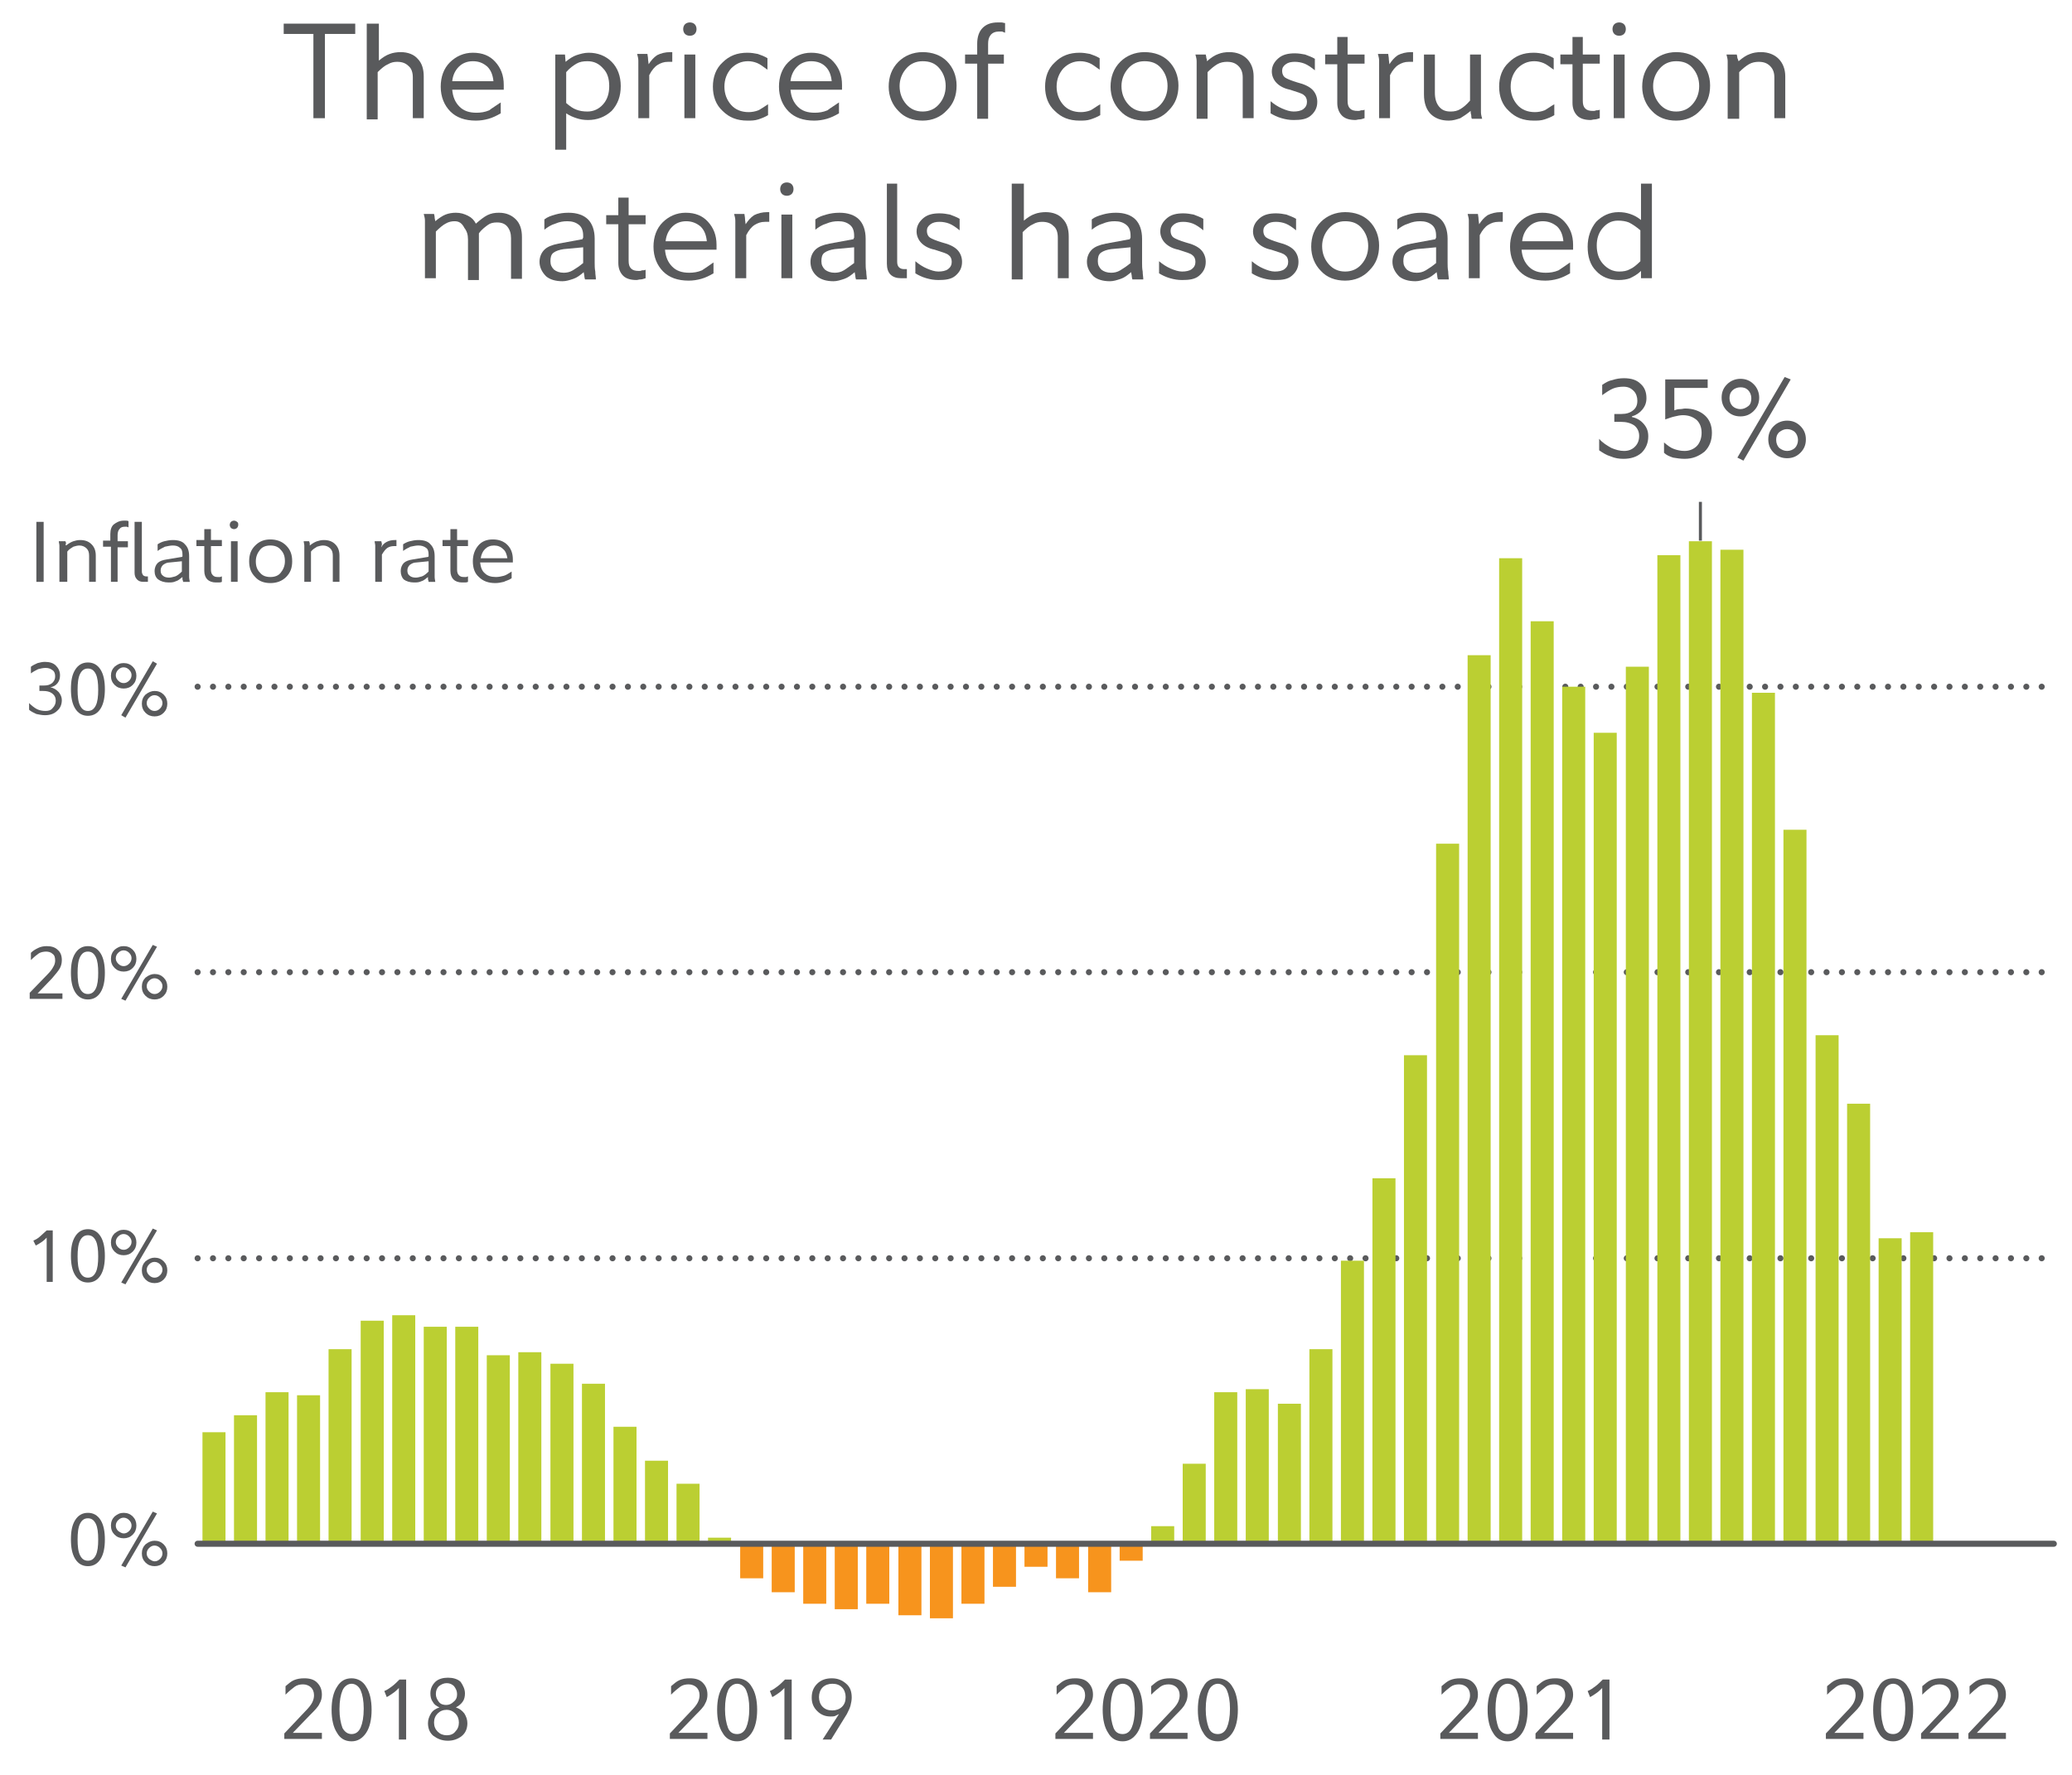 <?xml version="1.0" encoding="utf-8"?>
<!-- Generator: Adobe Illustrator 26.4.1, SVG Export Plug-In . SVG Version: 6.00 Build 0)  -->
<svg version="1.1" id="Layer_1" xmlns="http://www.w3.org/2000/svg" xmlns:xlink="http://www.w3.org/1999/xlink" x="0px" y="0px"
	 viewBox="0 0 341.8 292.9" style="enable-background:new 0 0 341.8 292.9;" xml:space="preserve">
<style type="text/css">
	.st0{fill:none;stroke:#595A5C;stroke-width:0.5;stroke-miterlimit:10;}
	.st1{fill:url(#SVGID_1_);}
	.st2{fill:#A3D3EB;}
	.st3{fill:#00A7D8;}
	.st4{fill:#D6E4F5;}
	.st5{fill:#E3EDF8;}
	.st6{fill:#008747;}
	.st7{fill:#2CAA4A;}
	.st8{fill:#004F6C;}
	.st9{fill:#FFFFFF;}
	.st10{fill:#E7E8E9;}
	.st11{fill:#85B8BD;}
	.st12{fill:url(#SVGID_00000136411700132243364650000014869721398954406275_);}
	.st13{opacity:0.68;fill:#FFFFFF;}
	.st14{fill:#008EC6;}
	.st15{fill:#595A5C;}
	
		.st16{fill:none;stroke:#EF4323;stroke-width:2;stroke-linecap:round;stroke-linejoin:round;stroke-miterlimit:10;stroke-dasharray:0,6;}
	.st17{fill:#54B948;}
	.st18{fill:none;stroke:#595A5C;stroke-width:0.5;stroke-linecap:round;stroke-linejoin:round;stroke-miterlimit:10;}
	.st19{fill:none;stroke:#BDBEC1;stroke-width:7;stroke-linecap:round;stroke-linejoin:round;stroke-miterlimit:10;}
	.st20{fill:none;stroke:#595A5C;stroke-linecap:round;stroke-linejoin:round;stroke-miterlimit:10;}
	.st21{fill:none;stroke:#595A5C;stroke-linecap:round;stroke-linejoin:round;stroke-miterlimit:10;stroke-dasharray:0,2.681;}
	.st22{fill:#FFFFFF;stroke:#595A5C;stroke-width:0.725;stroke-miterlimit:10;}
	.st23{fill:none;stroke:#F7941D;stroke-width:3;stroke-linecap:round;stroke-miterlimit:10;}
	.st24{fill:none;stroke:#00A7D8;stroke-width:3;stroke-linecap:round;stroke-miterlimit:10;}
	.st25{fill:none;stroke:#BBCF32;stroke-width:3;stroke-linecap:round;stroke-miterlimit:10;}
	.st26{fill:#F7941D;}
	.st27{fill:#BDBEC1;}
	.st28{fill:#C45B42;}
	.st29{fill:#984E50;}
	.st30{fill:#AE595C;}
	.st31{fill:#D4926B;}
	.st32{fill:#8C3821;}
	.st33{fill:#AD503A;}
	.st34{fill:#A54734;}
	.st35{fill:#603A33;}
	.st36{fill:#4D3631;}
	.st37{fill:#F2EAE9;}
	.st38{fill:#FEFFFF;}
	.st39{fill:#F2AA80;}
	.st40{fill:#FEC87E;}
	.st41{fill:#F9A150;}
	.st42{fill:#FFE9A8;}
	.st43{fill:#D0B6A5;}
	.st44{fill:#FFD000;}
	.st45{fill:#C6304D;}
	.st46{fill:#E6E7E8;}
	.st47{fill:#005588;}
	.st48{fill:#3A94D1;}
	.st49{fill:#D1D3D4;}
	.st50{fill:#F7DFBF;}
	.st51{fill:#FCB416;}
	.st52{fill:#D4DF90;}
	.st53{fill:#965A38;}
	.st54{fill:#A56A48;}
	.st55{fill:#B1C636;}
	.st56{fill:#9EB43B;}
	.st57{fill:#C0CA84;}
	.st58{fill:#A4CD9B;}
	.st59{fill:#B3DAA7;}
	.st60{fill:#86A980;}
	.st61{fill:#ECF5E3;}
	.st62{fill:#FAA74A;}
	.st63{fill:#CB9879;}
	.st64{fill:#D0815A;}
	.st65{fill:#F5966A;}
	.st66{fill:#DA4126;}
	.st67{fill:#F04D23;}
	.st68{fill:#F3C018;}
	.st69{fill:#F1AC1E;}
	.st70{fill:#80524D;}
	.st71{fill:#EF3A37;}
	.st72{fill:#F47952;}
	.st73{fill:#4A9948;}
	.st74{fill:#008B45;}
	.st75{fill:#0084AD;}
	.st76{fill:#632D90;}
	.st77{fill:#707376;}
	.st78{fill:#726A52;}
	.st79{fill:none;stroke:#FFFFFF;stroke-width:0.5;stroke-linecap:round;stroke-linejoin:round;stroke-miterlimit:10;}
	.st80{fill:none;stroke:#FFFFFF;stroke-linecap:round;stroke-linejoin:round;stroke-miterlimit:10;stroke-dasharray:0,3;}
	.st81{fill:#FFEEBC;}
	.st82{fill:none;stroke:#FFFFFF;stroke-linecap:round;stroke-linejoin:round;stroke-miterlimit:10;}
	.st83{fill:none;stroke:#FFFFFF;stroke-width:0.934;stroke-linecap:round;stroke-linejoin:round;stroke-miterlimit:8;}
	.st84{fill:#66B666;}
	.st85{fill:none;stroke:#FFFFFF;stroke-linecap:round;stroke-linejoin:round;stroke-miterlimit:8;}
	.st86{fill:none;stroke:#FFFFFF;stroke-width:0.979;stroke-miterlimit:10;}
	.st87{fill:none;stroke:#008EC6;stroke-linecap:round;stroke-linejoin:round;stroke-miterlimit:8;}
	.st88{fill:none;stroke:#008EC6;stroke-miterlimit:8;}
	.st89{fill:none;stroke:#008EC6;stroke-width:0.979;stroke-miterlimit:10;}
	.st90{fill:none;stroke:#FFFFFF;stroke-width:0.644;stroke-linecap:round;stroke-linejoin:round;stroke-miterlimit:8;}
	.st91{fill:none;stroke:#595A5C;stroke-linecap:round;stroke-linejoin:round;stroke-miterlimit:10;stroke-dasharray:0,2.535;}
	.st92{fill:#BBCF32;}
</style>
<line class="st0" x1="280.5" y1="82.8" x2="280.5" y2="89.2"/>
<g>
	<path class="st15" d="M58.5,5.6h-4.9v13.9h-1.9V5.6h-4.9V3.9h11.8V5.6z"/>
	<path class="st15" d="M62.5,3.9V10h0c0.6-0.5,1.2-0.9,1.8-1.1c0.5-0.2,1.2-0.3,1.8-0.3c1.2,0,2.2,0.4,2.8,1.1c0.7,0.7,1,1.7,1,2.9
		v6.9h-1.8v-6.7c0-0.8-0.2-1.5-0.7-1.9c-0.5-0.5-1.1-0.7-1.9-0.7c-0.5,0-1,0.1-1.5,0.4c-0.5,0.2-1.1,0.7-1.7,1.3v7.8h-1.8V3.9H62.5z
		"/>
	<path class="st15" d="M82.6,16.9v1.8c-0.7,0.4-1.3,0.7-2,0.9c-0.7,0.2-1.4,0.3-2.1,0.3c-1.8,0-3.2-0.5-4.2-1.5
		c-1-1-1.6-2.4-1.6-4.1c0-1.6,0.5-3,1.5-4c1-1,2.3-1.6,3.8-1.6c1.6,0,2.8,0.5,3.7,1.5c0.9,1,1.4,2.2,1.4,3.8c0,0.1,0,0.3,0,0.4
		s0,0.3,0,0.4h-8.5c0.1,1.2,0.5,2.1,1.2,2.8c0.7,0.7,1.6,1,2.8,1c0.7,0,1.4-0.1,2.1-0.4C81.2,17.8,81.9,17.4,82.6,16.9z M78,10.1
		c-0.9,0-1.7,0.3-2.3,0.9c-0.6,0.6-1,1.4-1.1,2.4h6.8c-0.1-1-0.4-1.8-1-2.4C79.7,10.4,79,10.1,78,10.1z"/>
	<path class="st15" d="M97,19.8c-0.7,0-1.3-0.1-1.9-0.3c-0.6-0.2-1.1-0.4-1.7-0.8h0v6h-1.8V9h1.6l0.1,1.2h0c0.6-0.5,1.2-0.9,1.8-1.1
		c0.6-0.2,1.3-0.4,2-0.4c1.5,0,2.8,0.5,3.8,1.5c1,1,1.5,2.4,1.5,4c0,1.7-0.5,3-1.5,4.1C99.8,19.3,98.5,19.8,97,19.8z M96.9,18.4
		c1,0,1.9-0.4,2.6-1.2s1-1.8,1-3c0-1.2-0.3-2.2-1-2.9c-0.7-0.8-1.5-1.2-2.6-1.2c-0.7,0-1.3,0.1-1.8,0.4c-0.5,0.3-1.1,0.7-1.7,1.4
		v5.1c0.6,0.5,1.1,0.9,1.7,1.1C95.6,18.3,96.2,18.4,96.9,18.4z"/>
	<path class="st15" d="M107,10.6L107,10.6c0.4-0.6,0.8-1.1,1.4-1.5c0.6-0.3,1.3-0.5,2.2-0.5h0.3v1.6c-0.1,0-0.2,0-0.3,0
		c-0.1,0-0.2,0-0.4,0c-0.7,0-1.2,0.2-1.7,0.5c-0.5,0.3-1,0.9-1.4,1.7v7.1h-1.8v-8.3c0-0.4,0-0.8,0-1.2c0-0.4-0.1-0.7-0.2-1.1h1.7
		c0,0.2,0.1,0.5,0.1,0.8S107,10.4,107,10.6z"/>
	<path class="st15" d="M114.9,4.8c0,0.3-0.1,0.6-0.3,0.8c-0.2,0.2-0.5,0.3-0.8,0.3c-0.3,0-0.6-0.1-0.8-0.3c-0.2-0.2-0.3-0.5-0.3-0.8
		c0-0.3,0.1-0.6,0.3-0.8c0.2-0.2,0.5-0.3,0.8-0.3s0.6,0.1,0.8,0.3C114.8,4.2,114.9,4.5,114.9,4.8z M114.7,19.5h-1.8V9h1.8V19.5z"/>
	<path class="st15" d="M126.7,17.2v1.8c-0.5,0.3-1,0.5-1.6,0.7c-0.6,0.2-1.2,0.2-1.8,0.2c-1.7,0-3-0.5-4.1-1.6c-1.1-1-1.6-2.4-1.6-4
		s0.5-3,1.6-4c1.1-1.1,2.4-1.6,4.1-1.6c0.6,0,1.2,0.1,1.7,0.2c0.6,0.2,1.1,0.4,1.6,0.7v1.9c-0.7-0.5-1.2-0.9-1.7-1.1
		c-0.5-0.2-1-0.3-1.5-0.3c-1.1,0-2,0.4-2.8,1.2c-0.7,0.8-1.1,1.8-1.1,3c0,1.2,0.4,2.2,1.1,3s1.7,1.2,2.9,1.2c0.5,0,1.1-0.1,1.6-0.3
		C125.5,18,126.1,17.6,126.7,17.2z"/>
	<path class="st15" d="M138.4,16.9v1.8c-0.7,0.4-1.3,0.7-2,0.9c-0.7,0.2-1.4,0.3-2.1,0.3c-1.8,0-3.2-0.5-4.2-1.5
		c-1-1-1.6-2.4-1.6-4.1c0-1.6,0.5-3,1.5-4c1-1,2.3-1.6,3.8-1.6c1.6,0,2.8,0.5,3.7,1.5c0.9,1,1.4,2.2,1.4,3.8c0,0.1,0,0.3,0,0.4
		s0,0.3,0,0.4h-8.5c0.1,1.2,0.5,2.1,1.2,2.8c0.7,0.7,1.6,1,2.8,1c0.7,0,1.4-0.1,2.1-0.4C137,17.8,137.7,17.4,138.4,16.9z
		 M133.8,10.1c-0.9,0-1.7,0.3-2.3,0.9c-0.6,0.6-1,1.4-1.1,2.4h6.8c-0.1-1-0.4-1.8-1-2.4C135.6,10.4,134.8,10.1,133.8,10.1z"/>
	<path class="st15" d="M152.2,19.9c-1.6,0-3-0.5-4-1.6c-1-1-1.6-2.4-1.6-4s0.5-3,1.6-4.1c1-1,2.4-1.6,4-1.6c1.6,0,3,0.5,4,1.5
		c1,1,1.6,2.4,1.6,4c0,1.7-0.5,3-1.6,4.1C155.2,19.3,153.8,19.9,152.2,19.9z M152.2,10.1c-1.1,0-2,0.4-2.7,1.2s-1.1,1.8-1.1,2.9
		c0,1.2,0.4,2.2,1.1,3s1.6,1.2,2.7,1.2s2-0.4,2.7-1.2s1.1-1.8,1.1-3c0-1.2-0.4-2.2-1.1-3S153.3,10.1,152.2,10.1z"/>
	<path class="st15" d="M165.6,9v1.5H163v9.1h-1.8v-9.1h-2V9h2V7.2c0-1.1,0.3-2,0.9-2.6c0.6-0.6,1.4-0.9,2.5-0.9c0.2,0,0.4,0,0.6,0
		c0.2,0,0.4,0.1,0.6,0.1v1.6c-0.2-0.1-0.3-0.1-0.5-0.2c-0.2,0-0.3,0-0.5,0c-0.6,0-1.1,0.2-1.4,0.6S163,6.6,163,7.3V9H165.6z"/>
	<path class="st15" d="M181.5,17.2v1.8c-0.5,0.3-1,0.5-1.6,0.7c-0.6,0.2-1.2,0.2-1.8,0.2c-1.7,0-3-0.5-4.1-1.6c-1.1-1-1.6-2.4-1.6-4
		s0.5-3,1.6-4c1.1-1.1,2.4-1.6,4.1-1.6c0.6,0,1.2,0.1,1.7,0.2c0.6,0.2,1.1,0.4,1.6,0.7v1.9c-0.7-0.5-1.2-0.9-1.7-1.1
		c-0.5-0.2-1-0.3-1.5-0.3c-1.1,0-2,0.4-2.8,1.2c-0.7,0.8-1.1,1.8-1.1,3c0,1.2,0.4,2.2,1.1,3s1.7,1.2,2.9,1.2c0.5,0,1.1-0.1,1.6-0.3
		C180.3,18,180.8,17.6,181.5,17.2z"/>
	<path class="st15" d="M188.8,19.9c-1.6,0-3-0.5-4-1.6c-1-1-1.6-2.4-1.6-4s0.5-3,1.6-4.1c1-1,2.4-1.6,4-1.6c1.6,0,3,0.5,4,1.5
		c1,1,1.6,2.4,1.6,4c0,1.7-0.5,3-1.6,4.1C191.8,19.3,190.5,19.9,188.8,19.9z M188.8,10.1c-1.1,0-2,0.4-2.7,1.2s-1.1,1.8-1.1,2.9
		c0,1.2,0.4,2.2,1.1,3s1.6,1.2,2.7,1.2s2-0.4,2.7-1.2s1.1-1.8,1.1-3c0-1.2-0.4-2.2-1.1-3S189.9,10.1,188.8,10.1z"/>
	<path class="st15" d="M199.1,10.1L199.1,10.1c0.7-0.6,1.3-1,1.9-1.2c0.5-0.2,1.1-0.3,1.8-0.3c1.2,0,2.2,0.4,2.9,1.1
		c0.7,0.7,1.1,1.7,1.1,2.9v6.9h-1.8v-6.7c0-0.8-0.2-1.4-0.7-1.9s-1.1-0.7-1.9-0.7c-0.5,0-1.1,0.1-1.6,0.4c-0.5,0.3-1,0.7-1.6,1.3
		v7.7h-1.8v-8.3c0-0.4,0-0.8,0-1.2c0-0.4-0.1-0.7-0.2-1.1h1.7c0,0.1,0.1,0.3,0.1,0.6C199.1,9.7,199.1,9.9,199.1,10.1z"/>
	<path class="st15" d="M213.4,19.8c-0.7,0-1.3-0.1-2-0.3s-1.3-0.5-1.8-0.8v-2c0.6,0.5,1.2,0.9,1.9,1.2c0.7,0.3,1.3,0.5,1.9,0.5
		c0.6,0,1.2-0.1,1.6-0.4c0.4-0.3,0.6-0.7,0.6-1.2c0-0.5-0.2-0.9-0.5-1.1c-0.3-0.3-1.1-0.5-2.3-0.9c-1-0.2-1.7-0.6-2.2-1.1
		s-0.8-1.2-0.8-1.9c0-0.9,0.4-1.6,1.1-2.2c0.7-0.6,1.6-0.8,2.7-0.8c0.6,0,1.2,0.1,1.7,0.2c0.5,0.2,1.1,0.4,1.6,0.7v1.9
		c-0.6-0.5-1.2-0.9-1.7-1.1c-0.5-0.2-1.1-0.3-1.6-0.3c-0.6,0-1.1,0.1-1.5,0.4s-0.6,0.6-0.6,1.1c0,0.5,0.2,0.9,0.5,1.1s1,0.5,2,0.8
		c1.2,0.3,2,0.7,2.5,1.2c0.5,0.5,0.8,1.2,0.8,2c0,1-0.4,1.7-1.1,2.3S214.5,19.8,213.4,19.8z"/>
	<path class="st15" d="M225.1,18.1v1.4c-0.3,0.1-0.6,0.2-0.8,0.2c-0.3,0-0.5,0.1-0.7,0.1c-0.9,0-1.7-0.2-2.2-0.7
		c-0.5-0.5-0.8-1.2-0.8-2.1v-6.4h-2V9h2V6.1h1.7V9h2.8v1.5h-2.8v6.1c0,0.6,0.1,1,0.4,1.3s0.7,0.4,1.3,0.4c0.2,0,0.3,0,0.5-0.1
		C224.8,18.2,224.9,18.2,225.1,18.1z"/>
	<path class="st15" d="M229.2,10.6L229.2,10.6c0.4-0.6,0.8-1.1,1.4-1.5c0.6-0.3,1.3-0.5,2.2-0.5h0.3v1.6c-0.1,0-0.2,0-0.3,0
		c-0.1,0-0.2,0-0.4,0c-0.7,0-1.2,0.2-1.7,0.5c-0.5,0.3-1,0.9-1.4,1.7v7.1h-1.8v-8.3c0-0.4,0-0.8,0-1.2c0-0.4-0.1-0.7-0.2-1.1h1.7
		c0,0.2,0.1,0.5,0.1,0.8S229.2,10.4,229.2,10.6z"/>
	<path class="st15" d="M242.6,18.3L242.6,18.3c-0.6,0.5-1.2,0.9-1.7,1.2c-0.6,0.2-1.2,0.4-1.9,0.4c-1.3,0-2.3-0.4-3-1.1
		s-1.1-1.8-1.1-3.2V9h1.8v6.3c0,0.9,0.2,1.7,0.7,2.3c0.5,0.6,1.1,0.8,1.9,0.8c0.6,0,1.1-0.1,1.6-0.4s1-0.7,1.6-1.4V9h1.8v8.3
		c0,0.4,0,0.8,0,1.2s0.1,0.7,0.2,1.1h-1.7c-0.1-0.2-0.1-0.4-0.1-0.6C242.6,18.7,242.6,18.5,242.6,18.3z"/>
	<path class="st15" d="M256.4,17.2v1.8c-0.5,0.3-1,0.5-1.6,0.7c-0.6,0.2-1.2,0.2-1.8,0.2c-1.7,0-3-0.5-4.1-1.6c-1.1-1-1.6-2.4-1.6-4
		s0.5-3,1.6-4c1.1-1.1,2.4-1.6,4.1-1.6c0.6,0,1.2,0.1,1.7,0.2c0.6,0.2,1.1,0.4,1.6,0.7v1.9c-0.7-0.5-1.2-0.9-1.7-1.1
		c-0.5-0.2-1-0.3-1.5-0.3c-1.1,0-2,0.4-2.8,1.2c-0.7,0.8-1.1,1.8-1.1,3c0,1.2,0.4,2.2,1.1,3s1.7,1.2,2.9,1.2c0.5,0,1.1-0.1,1.6-0.3
		C255.2,18,255.7,17.6,256.4,17.2z"/>
	<path class="st15" d="M263.9,18.1v1.4c-0.3,0.1-0.6,0.2-0.8,0.2c-0.3,0-0.5,0.1-0.7,0.1c-0.9,0-1.7-0.2-2.2-0.7
		c-0.5-0.5-0.8-1.2-0.8-2.1v-6.4h-2V9h2V6.1h1.7V9h2.8v1.5h-2.8v6.1c0,0.6,0.1,1,0.4,1.3s0.7,0.4,1.3,0.4c0.2,0,0.3,0,0.5-0.1
		C263.5,18.2,263.7,18.2,263.9,18.1z"/>
	<path class="st15" d="M268.2,4.8c0,0.3-0.1,0.6-0.3,0.8c-0.2,0.2-0.5,0.3-0.8,0.3c-0.3,0-0.6-0.1-0.8-0.3c-0.2-0.2-0.3-0.5-0.3-0.8
		c0-0.3,0.1-0.6,0.3-0.8c0.2-0.2,0.5-0.3,0.8-0.3s0.6,0.1,0.8,0.3C268.1,4.2,268.2,4.5,268.2,4.8z M268,19.5h-1.8V9h1.8V19.5z"/>
	<path class="st15" d="M276.5,19.9c-1.6,0-3-0.5-4-1.6c-1-1-1.6-2.4-1.6-4s0.5-3,1.6-4.1c1-1,2.4-1.6,4-1.6c1.6,0,3,0.5,4,1.5
		c1,1,1.6,2.4,1.6,4c0,1.7-0.5,3-1.6,4.1C279.5,19.3,278.1,19.9,276.5,19.9z M276.5,10.1c-1.1,0-2,0.4-2.7,1.2s-1.1,1.8-1.1,2.9
		c0,1.2,0.4,2.2,1.1,3s1.6,1.2,2.7,1.2s2-0.4,2.7-1.2s1.1-1.8,1.1-3c0-1.2-0.4-2.2-1.1-3S277.6,10.1,276.5,10.1z"/>
	<path class="st15" d="M286.8,10.1L286.8,10.1c0.7-0.6,1.3-1,1.9-1.2c0.5-0.2,1.1-0.3,1.8-0.3c1.2,0,2.2,0.4,2.9,1.1
		c0.7,0.7,1.1,1.7,1.1,2.9v6.9h-1.8v-6.7c0-0.8-0.2-1.4-0.7-1.9s-1.1-0.7-1.9-0.7c-0.5,0-1.1,0.1-1.6,0.4c-0.5,0.3-1,0.7-1.6,1.3
		v7.7H285v-8.3c0-0.4,0-0.8,0-1.2c0-0.4-0.1-0.7-0.2-1.1h1.7c0,0.1,0.1,0.3,0.1,0.6C286.7,9.7,286.7,9.9,286.8,10.1z"/>
	<path class="st15" d="M75,36.5c-0.5,0-1,0.1-1.5,0.4c-0.4,0.2-1,0.7-1.6,1.3v7.7h-1.8v-8.3c0-0.4,0-0.8,0-1.2
		c0-0.4-0.1-0.7-0.2-1.1h1.7c0,0.1,0.1,0.3,0.1,0.6c0,0.2,0.1,0.4,0.1,0.6h0c0.6-0.5,1.2-0.9,1.7-1.1c0.5-0.2,1.1-0.3,1.7-0.3
		c0.8,0,1.4,0.2,2,0.5c0.6,0.3,1,0.7,1.3,1.3c0.7-0.6,1.3-1.1,1.9-1.4c0.6-0.3,1.2-0.4,1.9-0.4c1.2,0,2.1,0.4,2.8,1.1
		c0.7,0.7,1,1.7,1,2.9v6.9h-1.8v-6.7c0-0.8-0.2-1.4-0.6-1.9c-0.4-0.5-1-0.7-1.7-0.7c-0.6,0-1.1,0.1-1.5,0.4s-1,0.7-1.5,1.4
		c0,0.2,0,0.3,0,0.5c0,0.1,0,0.2,0,0.3v6.9h-1.8v-6.7c0-0.8-0.2-1.4-0.6-1.9C76.2,36.8,75.7,36.5,75,36.5z"/>
	<path class="st15" d="M89,43.2c0-0.8,0.3-1.5,0.8-2s1.3-0.8,2.3-1l3.8-0.7c0.1,0,0.2,0,0.2-0.1s0.1-0.1,0.1-0.2v-0.3
		c0-0.8-0.2-1.4-0.7-1.8s-1.1-0.6-1.9-0.6c-0.7,0-1.3,0.1-2,0.4c-0.7,0.2-1.3,0.6-1.8,1v-1.7c0.5-0.4,1.1-0.6,1.8-0.8
		c0.7-0.2,1.4-0.3,2.2-0.3c1.4,0,2.5,0.4,3.2,1.1s1.1,1.8,1.1,3.2v4c0,0.4,0,0.9,0.1,1.4c0,0.5,0.1,0.9,0.1,1.3h-1.8
		c0-0.1-0.1-0.3-0.1-0.5c0-0.2-0.1-0.5-0.1-0.7h0c-0.6,0.5-1.1,0.9-1.7,1.1c-0.6,0.2-1.2,0.4-1.8,0.4c-1.2,0-2.1-0.3-2.7-0.8
		C89.4,44.9,89,44.1,89,43.2z M96.2,43.4v-2.6L93,41.1c-0.7,0.1-1.3,0.3-1.7,0.6c-0.4,0.3-0.5,0.8-0.5,1.4c0,0.6,0.2,1,0.6,1.4
		c0.4,0.3,0.9,0.5,1.6,0.5c0.5,0,1-0.1,1.5-0.4C95,44.3,95.6,43.9,96.2,43.4z"/>
	<path class="st15" d="M106.5,44.5v1.4c-0.3,0.1-0.6,0.2-0.8,0.2c-0.3,0-0.5,0.1-0.7,0.1c-0.9,0-1.7-0.2-2.2-0.7
		c-0.5-0.5-0.8-1.2-0.8-2.1v-6.4h-2v-1.5h2v-2.9h1.7v2.9h2.8v1.5h-2.8V43c0,0.6,0.1,1,0.4,1.3s0.7,0.4,1.3,0.4c0.2,0,0.3,0,0.5-0.1
		C106.2,44.6,106.3,44.6,106.5,44.5z"/>
	<path class="st15" d="M117.7,43.3v1.8c-0.7,0.4-1.3,0.7-2,0.9c-0.7,0.2-1.4,0.3-2.1,0.3c-1.8,0-3.2-0.5-4.2-1.5
		c-1-1-1.6-2.4-1.6-4.1c0-1.6,0.5-3,1.5-4c1-1,2.3-1.6,3.8-1.6c1.6,0,2.8,0.5,3.7,1.5c0.9,1,1.4,2.2,1.4,3.8c0,0.1,0,0.3,0,0.4
		s0,0.3,0,0.4h-8.5c0.1,1.2,0.5,2.1,1.2,2.8c0.7,0.7,1.6,1,2.8,1c0.7,0,1.4-0.1,2.1-0.4C116.4,44.2,117,43.8,117.7,43.3z
		 M113.2,36.5c-0.9,0-1.7,0.3-2.3,0.9c-0.6,0.6-1,1.4-1.1,2.4h6.8c-0.1-1-0.4-1.8-1-2.4C114.9,36.8,114.1,36.5,113.2,36.5z"/>
	<path class="st15" d="M123,37L123,37c0.4-0.6,0.8-1.1,1.4-1.5c0.6-0.3,1.3-0.5,2.2-0.5h0.3v1.6c-0.1,0-0.2,0-0.3,0
		c-0.1,0-0.2,0-0.4,0c-0.7,0-1.2,0.2-1.7,0.5c-0.5,0.3-1,0.9-1.4,1.7v7.1h-1.8v-8.3c0-0.4,0-0.8,0-1.2c0-0.4-0.1-0.7-0.2-1.1h1.7
		c0,0.2,0.1,0.5,0.1,0.8S123,36.8,123,37z"/>
	<path class="st15" d="M130.9,31.2c0,0.3-0.1,0.6-0.3,0.8c-0.2,0.2-0.5,0.3-0.8,0.3c-0.3,0-0.6-0.1-0.8-0.3
		c-0.2-0.2-0.3-0.5-0.3-0.8c0-0.3,0.1-0.6,0.3-0.8c0.2-0.2,0.5-0.3,0.8-0.3s0.6,0.1,0.8,0.3C130.8,30.6,130.9,30.9,130.9,31.2z
		 M130.7,45.9h-1.8V35.4h1.8V45.9z"/>
	<path class="st15" d="M133.7,43.2c0-0.8,0.3-1.5,0.8-2s1.3-0.8,2.3-1l3.8-0.7c0.1,0,0.2,0,0.2-0.1s0.1-0.1,0.1-0.2v-0.3
		c0-0.8-0.2-1.4-0.7-1.8s-1.1-0.6-1.9-0.6c-0.7,0-1.3,0.1-2,0.4c-0.7,0.2-1.3,0.6-1.8,1v-1.7c0.5-0.4,1.1-0.6,1.8-0.8
		c0.7-0.2,1.4-0.3,2.2-0.3c1.4,0,2.5,0.4,3.2,1.1s1.1,1.8,1.1,3.2v4c0,0.4,0,0.9,0.1,1.4c0,0.5,0.1,0.9,0.1,1.3h-1.8
		c0-0.1-0.1-0.3-0.1-0.5c0-0.2-0.1-0.5-0.1-0.7h0c-0.6,0.5-1.1,0.9-1.7,1.1c-0.6,0.2-1.2,0.4-1.8,0.4c-1.2,0-2.1-0.3-2.7-0.8
		C134,44.9,133.7,44.1,133.7,43.2z M140.9,43.4v-2.6l-3.2,0.3c-0.7,0.1-1.3,0.3-1.7,0.6c-0.4,0.3-0.5,0.8-0.5,1.4
		c0,0.6,0.2,1,0.6,1.4c0.4,0.3,0.9,0.5,1.6,0.5c0.5,0,1-0.1,1.5-0.4C139.7,44.3,140.2,43.9,140.9,43.4z"/>
	<path class="st15" d="M146.2,30.3h1.8v12.9c0,0.4,0.1,0.7,0.3,0.9c0.2,0.2,0.5,0.3,0.8,0.3h0.5v1.5h-1c-0.7,0-1.3-0.2-1.7-0.6
		c-0.4-0.4-0.6-1-0.6-1.8V30.3z"/>
	<path class="st15" d="M154.8,46.2c-0.7,0-1.3-0.1-2-0.3s-1.3-0.5-1.8-0.8v-2c0.6,0.5,1.2,0.9,1.9,1.2c0.7,0.3,1.3,0.5,1.9,0.5
		c0.6,0,1.2-0.1,1.6-0.4c0.4-0.3,0.6-0.7,0.6-1.2c0-0.5-0.2-0.9-0.5-1.1c-0.3-0.3-1.1-0.5-2.3-0.9c-1-0.2-1.7-0.6-2.2-1.1
		s-0.8-1.2-0.8-1.9c0-0.9,0.4-1.6,1.1-2.2c0.7-0.6,1.6-0.8,2.7-0.8c0.6,0,1.2,0.1,1.7,0.2c0.5,0.2,1.1,0.4,1.6,0.7v1.9
		c-0.6-0.5-1.2-0.9-1.7-1.1c-0.5-0.2-1.1-0.3-1.6-0.3c-0.6,0-1.1,0.1-1.5,0.4s-0.6,0.6-0.6,1.1c0,0.5,0.2,0.9,0.5,1.1s1,0.5,2,0.8
		c1.2,0.3,2,0.7,2.5,1.2c0.5,0.5,0.8,1.2,0.8,2c0,1-0.4,1.7-1.1,2.3S155.9,46.2,154.8,46.2z"/>
	<path class="st15" d="M168.9,30.3v6.1h0c0.6-0.5,1.2-0.9,1.8-1.1c0.5-0.2,1.2-0.3,1.8-0.3c1.2,0,2.2,0.4,2.8,1.1
		c0.7,0.7,1,1.7,1,2.9v6.9h-1.8v-6.7c0-0.8-0.2-1.5-0.7-1.9c-0.5-0.5-1.1-0.7-1.9-0.7c-0.5,0-1,0.1-1.5,0.4
		c-0.5,0.2-1.1,0.7-1.7,1.3v7.8h-1.8V30.3H168.9z"/>
	<path class="st15" d="M179.3,43.2c0-0.8,0.3-1.5,0.8-2s1.3-0.8,2.3-1l3.8-0.7c0.1,0,0.2,0,0.2-0.1s0.1-0.1,0.1-0.2v-0.3
		c0-0.8-0.2-1.4-0.7-1.8s-1.1-0.6-1.9-0.6c-0.7,0-1.3,0.1-2,0.4c-0.7,0.2-1.3,0.6-1.8,1v-1.7c0.5-0.4,1.1-0.6,1.8-0.8
		c0.7-0.2,1.4-0.3,2.2-0.3c1.4,0,2.5,0.4,3.2,1.1s1.1,1.8,1.1,3.2v4c0,0.4,0,0.9,0.1,1.4c0,0.5,0.1,0.9,0.1,1.3h-1.8
		c0-0.1-0.1-0.3-0.1-0.5c0-0.2-0.1-0.5-0.1-0.7h0c-0.6,0.5-1.1,0.9-1.7,1.1c-0.6,0.2-1.2,0.4-1.8,0.4c-1.2,0-2.1-0.3-2.7-0.8
		C179.7,44.9,179.3,44.1,179.3,43.2z M186.5,43.4v-2.6l-3.2,0.3c-0.7,0.1-1.3,0.3-1.7,0.6c-0.4,0.3-0.5,0.8-0.5,1.4
		c0,0.6,0.2,1,0.6,1.4c0.4,0.3,0.9,0.5,1.6,0.5c0.5,0,1-0.1,1.5-0.4C185.3,44.3,185.9,43.9,186.5,43.4z"/>
	<path class="st15" d="M195,46.2c-0.7,0-1.3-0.1-2-0.3s-1.3-0.5-1.8-0.8v-2c0.6,0.5,1.2,0.9,1.9,1.2c0.7,0.3,1.3,0.5,1.9,0.5
		c0.6,0,1.2-0.1,1.6-0.4c0.4-0.3,0.6-0.7,0.6-1.2c0-0.5-0.2-0.9-0.5-1.1c-0.3-0.3-1.1-0.5-2.3-0.9c-1-0.2-1.7-0.6-2.2-1.1
		s-0.8-1.2-0.8-1.9c0-0.9,0.4-1.6,1.1-2.2c0.7-0.6,1.6-0.8,2.7-0.8c0.6,0,1.2,0.1,1.7,0.2c0.5,0.2,1.1,0.4,1.6,0.7v1.9
		c-0.6-0.5-1.2-0.9-1.7-1.1c-0.5-0.2-1.1-0.3-1.6-0.3c-0.6,0-1.1,0.1-1.5,0.4s-0.6,0.6-0.6,1.1c0,0.5,0.2,0.9,0.5,1.1s1,0.5,2,0.8
		c1.2,0.3,2,0.7,2.5,1.2c0.5,0.5,0.8,1.2,0.8,2c0,1-0.4,1.7-1.1,2.3S196.1,46.2,195,46.2z"/>
	<path class="st15" d="M210.3,46.2c-0.7,0-1.3-0.1-2-0.3s-1.3-0.5-1.8-0.8v-2c0.6,0.5,1.2,0.9,1.9,1.2c0.7,0.3,1.3,0.5,1.9,0.5
		c0.6,0,1.2-0.1,1.6-0.4c0.4-0.3,0.6-0.7,0.6-1.2c0-0.5-0.2-0.9-0.5-1.1c-0.3-0.3-1.1-0.5-2.3-0.9c-1-0.2-1.7-0.6-2.2-1.1
		s-0.8-1.2-0.8-1.9c0-0.9,0.4-1.6,1.1-2.2c0.7-0.6,1.6-0.8,2.7-0.8c0.6,0,1.2,0.1,1.7,0.2c0.5,0.2,1.1,0.4,1.6,0.7v1.9
		c-0.6-0.5-1.2-0.9-1.7-1.1c-0.5-0.2-1.1-0.3-1.6-0.3c-0.6,0-1.1,0.1-1.5,0.4s-0.6,0.6-0.6,1.1c0,0.5,0.2,0.9,0.5,1.1s1,0.5,2,0.8
		c1.2,0.3,2,0.7,2.5,1.2c0.5,0.5,0.8,1.2,0.8,2c0,1-0.4,1.7-1.1,2.3S211.5,46.2,210.3,46.2z"/>
	<path class="st15" d="M221.9,46.3c-1.6,0-3-0.5-4-1.6c-1-1-1.6-2.4-1.6-4s0.5-3,1.6-4.1c1-1,2.4-1.6,4-1.6c1.6,0,3,0.5,4,1.5
		c1,1,1.6,2.4,1.6,4c0,1.7-0.5,3-1.6,4.1C224.9,45.7,223.5,46.3,221.9,46.3z M221.9,36.5c-1.1,0-2,0.4-2.7,1.2s-1.1,1.8-1.1,2.9
		c0,1.2,0.4,2.2,1.1,3s1.6,1.2,2.7,1.2s2-0.4,2.7-1.2s1.1-1.8,1.1-3c0-1.2-0.4-2.2-1.1-3S223,36.5,221.9,36.5z"/>
	<path class="st15" d="M229.7,43.2c0-0.8,0.3-1.5,0.8-2s1.3-0.8,2.3-1l3.8-0.7c0.1,0,0.2,0,0.2-0.1s0.1-0.1,0.1-0.2v-0.3
		c0-0.8-0.2-1.4-0.7-1.8s-1.1-0.6-1.9-0.6c-0.7,0-1.3,0.1-2,0.4c-0.7,0.2-1.3,0.6-1.8,1v-1.7c0.5-0.4,1.1-0.6,1.8-0.8
		c0.7-0.2,1.4-0.3,2.2-0.3c1.4,0,2.5,0.4,3.2,1.1s1.1,1.8,1.1,3.2v4c0,0.4,0,0.9,0.1,1.4c0,0.5,0.1,0.9,0.1,1.3h-1.8
		c0-0.1-0.1-0.3-0.1-0.5c0-0.2-0.1-0.5-0.1-0.7h0c-0.6,0.5-1.1,0.9-1.7,1.1c-0.6,0.2-1.2,0.4-1.8,0.4c-1.2,0-2.1-0.3-2.7-0.8
		C230.1,44.9,229.7,44.1,229.7,43.2z M236.9,43.4v-2.6l-3.2,0.3c-0.7,0.1-1.3,0.3-1.7,0.6c-0.4,0.3-0.5,0.8-0.5,1.4
		c0,0.6,0.2,1,0.6,1.4c0.4,0.3,0.9,0.5,1.6,0.5c0.5,0,1-0.1,1.5-0.4C235.7,44.3,236.3,43.9,236.9,43.4z"/>
	<path class="st15" d="M244,37L244,37c0.4-0.6,0.8-1.1,1.4-1.5c0.6-0.3,1.3-0.5,2.2-0.5h0.3v1.6c-0.1,0-0.2,0-0.3,0
		c-0.1,0-0.2,0-0.4,0c-0.7,0-1.2,0.2-1.7,0.5c-0.5,0.3-1,0.9-1.4,1.7v7.1h-1.8v-8.3c0-0.4,0-0.8,0-1.2c0-0.4-0.1-0.7-0.2-1.1h1.7
		c0,0.2,0.1,0.5,0.1,0.8S244,36.8,244,37z"/>
	<path class="st15" d="M259,43.3v1.8c-0.7,0.4-1.3,0.7-2,0.9c-0.7,0.2-1.4,0.3-2.1,0.3c-1.8,0-3.2-0.5-4.2-1.5c-1-1-1.6-2.4-1.6-4.1
		c0-1.6,0.5-3,1.5-4c1-1,2.3-1.6,3.8-1.6c1.6,0,2.8,0.5,3.7,1.5c0.9,1,1.4,2.2,1.4,3.8c0,0.1,0,0.3,0,0.4s0,0.3,0,0.4H251
		c0.1,1.2,0.5,2.1,1.2,2.8c0.7,0.7,1.6,1,2.8,1c0.7,0,1.4-0.1,2.1-0.4C257.7,44.2,258.3,43.8,259,43.3z M254.5,36.5
		c-0.9,0-1.7,0.3-2.3,0.9c-0.6,0.6-1,1.4-1.1,2.4h6.8c-0.1-1-0.4-1.8-1-2.4C256.2,36.8,255.4,36.5,254.5,36.5z"/>
	<path class="st15" d="M270.7,45.9v-1.2h0c-0.6,0.6-1.2,0.9-1.8,1.2c-0.5,0.2-1.2,0.3-1.9,0.3c-1.5,0-2.8-0.5-3.7-1.5
		c-1-1-1.4-2.4-1.4-4s0.5-3,1.4-4.1c1-1,2.2-1.6,3.7-1.6c0.7,0,1.3,0.1,1.9,0.3c0.6,0.2,1.2,0.5,1.8,1h0v-6h1.8v15.6H270.7z
		 M267.1,44.8c0.7,0,1.3-0.1,1.8-0.4c0.5-0.2,1.1-0.7,1.7-1.3v-5.1c-0.7-0.6-1.3-1-1.9-1.3c-0.5-0.2-1.1-0.3-1.8-0.3
		c-1,0-1.8,0.4-2.5,1.2s-1,1.8-1,2.9c0,1.2,0.3,2.2,1,3C265.2,44.4,266.1,44.8,267.1,44.8z"/>
</g>
<g>
	<path class="st15" d="M46.9,287v-1l3.4-3.6c0.6-0.6,1-1.1,1.2-1.5c0.2-0.4,0.3-0.8,0.3-1.2c0-0.6-0.2-1-0.5-1.3
		c-0.3-0.3-0.8-0.5-1.3-0.5c-0.5,0-1,0.1-1.4,0.4s-0.9,0.7-1.5,1.3v-1.4c0.5-0.4,0.9-0.8,1.4-1s1-0.3,1.7-0.3c0.9,0,1.6,0.2,2.1,0.7
		c0.5,0.5,0.8,1.1,0.8,2c0,0.5-0.1,1-0.4,1.5c-0.2,0.5-0.8,1.1-1.6,1.9l-2.8,2.9h4.8v1H46.9z"/>
	<path class="st15" d="M58,276.9c1,0,1.9,0.5,2.4,1.4c0.6,0.9,0.9,2.2,0.9,3.8c0,1.6-0.3,2.9-0.9,3.8c-0.6,0.9-1.4,1.4-2.4,1.4
		c-1.1,0-1.9-0.5-2.4-1.4c-0.6-0.9-0.9-2.2-0.9-3.8c0-1.6,0.3-2.9,0.9-3.8C56.2,277.3,57,276.9,58,276.9z M58,286.1
		c0.7,0,1.2-0.4,1.5-1.1c0.3-0.7,0.5-1.7,0.5-3.1c0-1.3-0.2-2.3-0.5-3c-0.3-0.7-0.9-1.1-1.5-1.1s-1.2,0.4-1.5,1.1
		c-0.3,0.7-0.5,1.7-0.5,3.1c0,1.3,0.2,2.3,0.5,3.1C56.9,285.8,57.4,286.1,58,286.1z"/>
	<path class="st15" d="M67,287h-1.2v-8.5c-0.3,0.3-0.6,0.6-0.9,0.8c-0.3,0.2-0.7,0.5-1.1,0.7l-0.4-1c0.5-0.2,0.9-0.5,1.3-0.8
		c0.4-0.3,0.8-0.7,1.2-1.1H67V287z"/>
	<path class="st15" d="M76.7,279.4c0,0.5-0.1,1-0.4,1.4c-0.3,0.4-0.7,0.7-1.1,0.9v0c0.6,0.2,1,0.5,1.4,1c0.3,0.5,0.5,1,0.5,1.6
		c0,0.9-0.3,1.6-0.9,2.1c-0.6,0.5-1.4,0.8-2.3,0.8c-1,0-1.7-0.3-2.4-0.8c-0.6-0.5-0.9-1.2-0.9-2.1c0-0.6,0.2-1.1,0.5-1.6
		s0.8-0.8,1.4-1v0c-0.5-0.2-0.9-0.5-1.1-0.9c-0.3-0.4-0.4-0.9-0.4-1.4c0-0.8,0.3-1.4,0.8-1.9s1.3-0.7,2.1-0.7c0.8,0,1.6,0.2,2.1,0.7
		C76.4,278.1,76.7,278.7,76.7,279.4z M75.7,284.2c0-0.6-0.2-1.1-0.6-1.5c-0.4-0.4-0.9-0.6-1.4-0.6c-0.6,0-1.1,0.2-1.5,0.6
		s-0.6,0.9-0.6,1.5c0,0.6,0.2,1.1,0.6,1.5s0.9,0.6,1.5,0.6c0.6,0,1.1-0.2,1.4-0.6C75.5,285.3,75.7,284.8,75.7,284.2z M75.4,279.5
		c0-0.5-0.2-0.9-0.5-1.3c-0.3-0.3-0.7-0.5-1.2-0.5c-0.5,0-0.9,0.2-1.3,0.5c-0.3,0.3-0.5,0.7-0.5,1.3c0,0.5,0.2,0.9,0.5,1.3
		s0.8,0.5,1.2,0.5c0.5,0,0.9-0.2,1.2-0.5C75.3,280.4,75.4,280,75.4,279.5z"/>
	<path class="st15" d="M110.5,287v-1l3.4-3.6c0.6-0.6,1-1.1,1.2-1.5c0.2-0.4,0.3-0.8,0.3-1.2c0-0.6-0.2-1-0.5-1.3
		c-0.3-0.3-0.8-0.5-1.3-0.5c-0.5,0-1,0.1-1.4,0.4s-0.9,0.7-1.5,1.3v-1.4c0.5-0.4,0.9-0.8,1.4-1s1-0.3,1.7-0.3c0.9,0,1.6,0.2,2.1,0.7
		c0.5,0.5,0.8,1.1,0.8,2c0,0.5-0.1,1-0.4,1.5c-0.2,0.5-0.8,1.1-1.6,1.9l-2.8,2.9h4.8v1H110.5z"/>
	<path class="st15" d="M121.6,276.9c1,0,1.9,0.5,2.4,1.4c0.6,0.9,0.9,2.2,0.9,3.8c0,1.6-0.3,2.9-0.9,3.8c-0.6,0.9-1.4,1.4-2.4,1.4
		c-1.1,0-1.9-0.5-2.4-1.4c-0.6-0.9-0.9-2.2-0.9-3.8c0-1.6,0.3-2.9,0.9-3.8C119.7,277.3,120.6,276.9,121.6,276.9z M121.6,286.1
		c0.7,0,1.2-0.4,1.5-1.1c0.3-0.7,0.5-1.7,0.5-3.1c0-1.3-0.2-2.3-0.5-3c-0.3-0.7-0.9-1.1-1.5-1.1s-1.2,0.4-1.5,1.1
		c-0.3,0.7-0.5,1.7-0.5,3.1c0,1.3,0.2,2.3,0.5,3.1C120.4,285.8,120.9,286.1,121.6,286.1z"/>
	<path class="st15" d="M130.6,287h-1.2v-8.5c-0.3,0.3-0.6,0.6-0.9,0.8c-0.3,0.2-0.7,0.5-1.1,0.7l-0.4-1c0.5-0.2,0.9-0.5,1.3-0.8
		c0.4-0.3,0.8-0.7,1.2-1.1h1.1V287z"/>
	<path class="st15" d="M139.7,282.8l-2.6,4.2h-1.4l2.7-4.2l0,0c-0.2,0.1-0.4,0.2-0.6,0.3s-0.5,0.1-0.8,0.1c-0.9,0-1.6-0.3-2.2-0.9
		c-0.6-0.6-0.9-1.3-0.9-2.2c0-1,0.3-1.7,0.9-2.3c0.6-0.6,1.4-0.9,2.4-0.9c1,0,1.7,0.3,2.4,0.9s0.9,1.4,0.9,2.3
		c0,0.4-0.1,0.9-0.2,1.3C140.2,281.8,140,282.2,139.7,282.8z M139.5,280c0-0.6-0.2-1.2-0.6-1.6c-0.4-0.4-0.9-0.6-1.6-0.6
		c-0.6,0-1.2,0.2-1.6,0.6c-0.4,0.4-0.6,1-0.6,1.6c0,0.6,0.2,1.2,0.6,1.6s0.9,0.6,1.6,0.6c0.6,0,1.2-0.2,1.6-0.6
		C139.3,281.2,139.5,280.7,139.5,280z"/>
	<path class="st15" d="M174.1,287v-1l3.4-3.6c0.6-0.6,1-1.1,1.2-1.5c0.2-0.4,0.3-0.8,0.3-1.2c0-0.6-0.2-1-0.5-1.3
		c-0.3-0.3-0.8-0.5-1.3-0.5c-0.5,0-1,0.1-1.4,0.4s-0.9,0.7-1.5,1.3v-1.4c0.5-0.4,0.9-0.8,1.4-1s1-0.3,1.7-0.3c0.9,0,1.6,0.2,2.1,0.7
		c0.5,0.5,0.8,1.1,0.8,2c0,0.5-0.1,1-0.4,1.5c-0.2,0.5-0.8,1.1-1.6,1.9l-2.8,2.9h4.8v1H174.1z"/>
	<path class="st15" d="M185.2,276.9c1,0,1.9,0.5,2.4,1.4c0.6,0.9,0.9,2.2,0.9,3.8c0,1.6-0.3,2.9-0.9,3.8c-0.6,0.9-1.4,1.4-2.4,1.4
		c-1.1,0-1.9-0.5-2.4-1.4c-0.6-0.9-0.9-2.2-0.9-3.8c0-1.6,0.3-2.9,0.9-3.8C183.3,277.3,184.1,276.9,185.2,276.9z M185.2,286.1
		c0.7,0,1.2-0.4,1.5-1.1c0.3-0.7,0.5-1.7,0.5-3.1c0-1.3-0.2-2.3-0.5-3c-0.3-0.7-0.9-1.1-1.5-1.1s-1.2,0.4-1.5,1.1
		c-0.3,0.7-0.5,1.7-0.5,3.1c0,1.3,0.2,2.3,0.5,3.1C184,285.8,184.5,286.1,185.2,286.1z"/>
	<path class="st15" d="M189.7,287v-1l3.4-3.6c0.6-0.6,1-1.1,1.2-1.5c0.2-0.4,0.3-0.8,0.3-1.2c0-0.6-0.2-1-0.5-1.3
		c-0.3-0.3-0.8-0.5-1.3-0.5c-0.5,0-1,0.1-1.4,0.4s-0.9,0.7-1.5,1.3v-1.4c0.5-0.4,0.9-0.8,1.4-1s1-0.3,1.7-0.3c0.9,0,1.6,0.2,2.1,0.7
		c0.5,0.5,0.8,1.1,0.8,2c0,0.5-0.1,1-0.4,1.5c-0.2,0.5-0.8,1.1-1.6,1.9l-2.8,2.9h4.8v1H189.7z"/>
	<path class="st15" d="M200.9,276.9c1,0,1.9,0.5,2.4,1.4c0.6,0.9,0.9,2.2,0.9,3.8c0,1.6-0.3,2.9-0.9,3.8c-0.6,0.9-1.4,1.4-2.4,1.4
		c-1.1,0-1.9-0.5-2.4-1.4c-0.6-0.9-0.9-2.2-0.9-3.8c0-1.6,0.3-2.9,0.9-3.8C199,277.3,199.8,276.9,200.9,276.9z M200.9,286.1
		c0.7,0,1.2-0.4,1.5-1.1c0.3-0.7,0.5-1.7,0.5-3.1c0-1.3-0.2-2.3-0.5-3c-0.3-0.7-0.9-1.1-1.5-1.1s-1.2,0.4-1.5,1.1
		c-0.3,0.7-0.5,1.7-0.5,3.1c0,1.3,0.2,2.3,0.5,3.1C199.7,285.8,200.2,286.1,200.9,286.1z"/>
	<path class="st15" d="M237.6,287v-1l3.4-3.6c0.6-0.6,1-1.1,1.2-1.5c0.2-0.4,0.3-0.8,0.3-1.2c0-0.6-0.2-1-0.5-1.3
		c-0.3-0.3-0.8-0.5-1.3-0.5c-0.5,0-1,0.1-1.4,0.4s-0.9,0.7-1.5,1.3v-1.4c0.5-0.4,0.9-0.8,1.4-1s1-0.3,1.7-0.3c0.9,0,1.6,0.2,2.1,0.7
		c0.5,0.5,0.8,1.1,0.8,2c0,0.5-0.1,1-0.4,1.5c-0.2,0.5-0.8,1.1-1.6,1.9l-2.8,2.9h4.8v1H237.6z"/>
	<path class="st15" d="M248.7,276.9c1,0,1.9,0.5,2.4,1.4c0.6,0.9,0.9,2.2,0.9,3.8c0,1.6-0.3,2.9-0.9,3.8c-0.6,0.9-1.4,1.4-2.4,1.4
		c-1.1,0-1.9-0.5-2.4-1.4c-0.6-0.9-0.9-2.2-0.9-3.8c0-1.6,0.3-2.9,0.9-3.8C246.9,277.3,247.7,276.9,248.7,276.9z M248.7,286.1
		c0.7,0,1.2-0.4,1.5-1.1c0.3-0.7,0.5-1.7,0.5-3.1c0-1.3-0.2-2.3-0.5-3c-0.3-0.7-0.9-1.1-1.5-1.1s-1.2,0.4-1.5,1.1
		c-0.3,0.7-0.5,1.7-0.5,3.1c0,1.3,0.2,2.3,0.5,3.1C247.6,285.8,248.1,286.1,248.7,286.1z"/>
	<path class="st15" d="M253.3,287v-1l3.4-3.6c0.6-0.6,1-1.1,1.2-1.5c0.2-0.4,0.3-0.8,0.3-1.2c0-0.6-0.2-1-0.5-1.3
		c-0.3-0.3-0.8-0.5-1.3-0.5c-0.5,0-1,0.1-1.4,0.4s-0.9,0.7-1.5,1.3v-1.4c0.5-0.4,0.9-0.8,1.4-1s1-0.3,1.7-0.3c0.9,0,1.6,0.2,2.1,0.7
		c0.5,0.5,0.8,1.1,0.8,2c0,0.5-0.1,1-0.4,1.5c-0.2,0.5-0.8,1.1-1.6,1.9l-2.8,2.9h4.8v1H253.3z"/>
	<path class="st15" d="M265.5,287h-1.2v-8.5c-0.3,0.3-0.6,0.6-0.9,0.8c-0.3,0.2-0.7,0.5-1.1,0.7l-0.4-1c0.5-0.2,0.9-0.5,1.3-0.8
		c0.4-0.3,0.8-0.7,1.2-1.1h1.1V287z"/>
	<path class="st15" d="M301.2,287v-1l3.4-3.6c0.6-0.6,1-1.1,1.2-1.5c0.2-0.4,0.3-0.8,0.3-1.2c0-0.6-0.2-1-0.5-1.3
		c-0.3-0.3-0.8-0.5-1.3-0.5c-0.5,0-1,0.1-1.4,0.4s-0.9,0.7-1.5,1.3v-1.4c0.5-0.4,0.9-0.8,1.4-1s1-0.3,1.7-0.3c0.9,0,1.6,0.2,2.1,0.7
		c0.5,0.5,0.8,1.1,0.8,2c0,0.5-0.1,1-0.4,1.5c-0.2,0.5-0.8,1.1-1.6,1.9l-2.8,2.9h4.8v1H301.2z"/>
	<path class="st15" d="M312.3,276.9c1,0,1.9,0.5,2.4,1.4c0.6,0.9,0.9,2.2,0.9,3.8c0,1.6-0.3,2.9-0.9,3.8c-0.6,0.9-1.4,1.4-2.4,1.4
		c-1.1,0-1.9-0.5-2.4-1.4c-0.6-0.9-0.9-2.2-0.9-3.8c0-1.6,0.3-2.9,0.9-3.8C310.4,277.3,311.3,276.9,312.3,276.9z M312.3,286.1
		c0.7,0,1.2-0.4,1.5-1.1c0.3-0.7,0.5-1.7,0.5-3.1c0-1.3-0.2-2.3-0.5-3c-0.3-0.7-0.9-1.1-1.5-1.1s-1.2,0.4-1.5,1.1
		c-0.3,0.7-0.5,1.7-0.5,3.1c0,1.3,0.2,2.3,0.5,3.1C311.1,285.8,311.6,286.1,312.3,286.1z"/>
	<path class="st15" d="M316.9,287v-1l3.4-3.6c0.6-0.6,1-1.1,1.2-1.5c0.2-0.4,0.3-0.8,0.3-1.2c0-0.6-0.2-1-0.5-1.3
		c-0.3-0.3-0.8-0.5-1.3-0.5c-0.5,0-1,0.1-1.4,0.4s-0.9,0.7-1.5,1.3v-1.4c0.5-0.4,0.9-0.8,1.4-1s1-0.3,1.7-0.3c0.9,0,1.6,0.2,2.1,0.7
		c0.5,0.5,0.8,1.1,0.8,2c0,0.5-0.1,1-0.4,1.5c-0.2,0.5-0.8,1.1-1.6,1.9l-2.8,2.9h4.8v1H316.9z"/>
	<path class="st15" d="M324.7,287v-1l3.4-3.6c0.6-0.6,1-1.1,1.2-1.5c0.2-0.4,0.3-0.8,0.3-1.2c0-0.6-0.2-1-0.5-1.3
		c-0.3-0.3-0.8-0.5-1.3-0.5c-0.5,0-1,0.1-1.4,0.4s-0.9,0.7-1.5,1.3v-1.4c0.5-0.4,0.9-0.8,1.4-1s1-0.3,1.7-0.3c0.9,0,1.6,0.2,2.1,0.7
		c0.5,0.5,0.8,1.1,0.8,2c0,0.5-0.1,1-0.4,1.5c-0.2,0.5-0.8,1.1-1.6,1.9l-2.8,2.9h4.8v1H324.7z"/>
</g>
<g>
	<g>
		<g>
			<path class="st15" d="M14.5,249.6c0.9,0,1.6,0.4,2.1,1.2c0.5,0.8,0.7,1.9,0.7,3.2s-0.2,2.4-0.7,3.2c-0.5,0.8-1.2,1.2-2.1,1.2
				c-0.9,0-1.6-0.4-2.1-1.2c-0.5-0.8-0.7-1.9-0.7-3.2c0-1.4,0.2-2.4,0.7-3.2C12.9,250,13.6,249.6,14.5,249.6z M14.5,257.5
				c0.6,0,1-0.3,1.3-0.9s0.4-1.5,0.4-2.6c0-1.1-0.1-2-0.4-2.6c-0.3-0.6-0.7-0.9-1.3-0.9c-0.6,0-1,0.3-1.3,0.9
				c-0.3,0.6-0.4,1.5-0.4,2.6c0,1.1,0.1,2,0.4,2.6C13.5,257.2,13.9,257.5,14.5,257.5z"/>
			<path class="st15" d="M20.4,249.6c0.6,0,1.1,0.2,1.5,0.6c0.4,0.4,0.6,0.9,0.6,1.5s-0.2,1.1-0.6,1.5c-0.4,0.4-0.9,0.6-1.5,0.6
				c-0.6,0-1.1-0.2-1.5-0.6c-0.4-0.4-0.6-0.9-0.6-1.5s0.2-1.1,0.6-1.5C19.4,249.8,19.8,249.6,20.4,249.6z M20.4,253
				c0.3,0,0.6-0.1,0.9-0.4c0.2-0.2,0.4-0.5,0.4-0.9c0-0.3-0.1-0.6-0.4-0.9c-0.2-0.2-0.5-0.4-0.9-0.4c-0.3,0-0.6,0.1-0.9,0.4
				c-0.2,0.2-0.4,0.5-0.4,0.9c0,0.3,0.1,0.6,0.4,0.9C19.8,252.8,20.1,253,20.4,253z M25.9,249.7l-5.2,8.9l-0.7-0.3l5.2-8.9
				L25.9,249.7z M25.5,254.2c0.6,0,1.1,0.2,1.5,0.6c0.4,0.4,0.6,0.9,0.6,1.5c0,0.6-0.2,1.1-0.6,1.5c-0.4,0.4-0.9,0.6-1.5,0.6
				c-0.6,0-1.1-0.2-1.5-0.6c-0.4-0.4-0.6-0.9-0.6-1.5c0-0.6,0.2-1.1,0.6-1.5C24.5,254.4,25,254.2,25.5,254.2z M25.5,257.6
				c0.3,0,0.6-0.1,0.9-0.4c0.2-0.2,0.4-0.5,0.4-0.9c0-0.3-0.1-0.6-0.4-0.9c-0.2-0.2-0.5-0.4-0.9-0.4c-0.3,0-0.6,0.1-0.9,0.4
				c-0.2,0.2-0.4,0.5-0.4,0.9c0,0.3,0.1,0.6,0.4,0.9C24.9,257.4,25.2,257.6,25.5,257.6z"/>
		</g>
		<g>
			<path class="st15" d="M8.7,211.5h-1v-7.3c-0.2,0.2-0.5,0.5-0.8,0.7c-0.3,0.2-0.6,0.4-1,0.6l-0.4-0.8c0.4-0.2,0.8-0.4,1.1-0.7
				s0.7-0.6,1.1-1h1V211.5z"/>
			<path class="st15" d="M14.5,202.8c0.9,0,1.6,0.4,2.1,1.2c0.5,0.8,0.7,1.9,0.7,3.2s-0.2,2.4-0.7,3.2c-0.5,0.8-1.2,1.2-2.1,1.2
				c-0.9,0-1.6-0.4-2.1-1.2c-0.5-0.8-0.7-1.9-0.7-3.2c0-1.4,0.2-2.4,0.7-3.2C12.9,203.2,13.6,202.8,14.5,202.8z M14.5,210.8
				c0.6,0,1-0.3,1.3-0.9s0.4-1.5,0.4-2.6c0-1.1-0.1-2-0.4-2.6c-0.3-0.6-0.7-0.9-1.3-0.9c-0.6,0-1,0.3-1.3,0.9
				c-0.3,0.6-0.4,1.5-0.4,2.6c0,1.1,0.1,2,0.4,2.6C13.5,210.5,13.9,210.8,14.5,210.8z"/>
			<path class="st15" d="M20.4,202.9c0.6,0,1.1,0.2,1.5,0.6c0.4,0.4,0.6,0.9,0.6,1.5s-0.2,1.1-0.6,1.5c-0.4,0.4-0.9,0.6-1.5,0.6
				c-0.6,0-1.1-0.2-1.5-0.6c-0.4-0.4-0.6-0.9-0.6-1.5s0.2-1.1,0.6-1.5C19.4,203.1,19.8,202.9,20.4,202.9z M20.4,206.2
				c0.3,0,0.6-0.1,0.9-0.4c0.2-0.2,0.4-0.5,0.4-0.9c0-0.3-0.1-0.6-0.4-0.9c-0.2-0.2-0.5-0.4-0.9-0.4c-0.3,0-0.6,0.1-0.9,0.4
				c-0.2,0.2-0.4,0.5-0.4,0.9c0,0.3,0.1,0.6,0.4,0.9C19.8,206.1,20.1,206.2,20.4,206.2z M25.9,203l-5.2,8.9l-0.7-0.3l5.2-8.9
				L25.9,203z M25.5,207.5c0.6,0,1.1,0.2,1.5,0.6c0.4,0.4,0.6,0.9,0.6,1.5c0,0.6-0.2,1.1-0.6,1.5c-0.4,0.4-0.9,0.6-1.5,0.6
				c-0.6,0-1.1-0.2-1.5-0.6c-0.4-0.4-0.6-0.9-0.6-1.5c0-0.6,0.2-1.1,0.6-1.5C24.5,207.7,25,207.5,25.5,207.5z M25.5,210.8
				c0.3,0,0.6-0.1,0.9-0.4c0.2-0.2,0.4-0.5,0.4-0.9c0-0.3-0.1-0.6-0.4-0.9c-0.2-0.2-0.5-0.4-0.9-0.4c-0.3,0-0.6,0.1-0.9,0.4
				c-0.2,0.2-0.4,0.5-0.4,0.9c0,0.3,0.1,0.6,0.4,0.9C24.9,210.7,25.2,210.8,25.5,210.8z"/>
		</g>
		<g>
			<path class="st15" d="M4.9,164.7v-0.9l2.9-3c0.5-0.5,0.8-0.9,1-1.3c0.2-0.3,0.3-0.7,0.3-1c0-0.5-0.1-0.9-0.4-1.1
				c-0.3-0.3-0.7-0.4-1.1-0.4c-0.4,0-0.9,0.1-1.2,0.3s-0.8,0.6-1.3,1.1v-1.2c0.4-0.4,0.8-0.6,1.2-0.8c0.4-0.2,0.9-0.3,1.4-0.3
				c0.8,0,1.4,0.2,1.8,0.6c0.5,0.4,0.7,1,0.7,1.7c0,0.5-0.1,0.9-0.3,1.3c-0.2,0.4-0.7,1-1.3,1.7l-2.4,2.5h4.1v0.9H4.9z"/>
			<path class="st15" d="M14.5,156.1c0.9,0,1.6,0.4,2.1,1.2c0.5,0.8,0.7,1.9,0.7,3.2s-0.2,2.4-0.7,3.2c-0.5,0.8-1.2,1.2-2.1,1.2
				c-0.9,0-1.6-0.4-2.1-1.2c-0.5-0.8-0.7-1.9-0.7-3.2c0-1.4,0.2-2.4,0.7-3.2C12.9,156.5,13.6,156.1,14.5,156.1z M14.5,164
				c0.6,0,1-0.3,1.3-0.9s0.4-1.5,0.4-2.6c0-1.1-0.1-2-0.4-2.6c-0.3-0.6-0.7-0.9-1.3-0.9c-0.6,0-1,0.3-1.3,0.9
				c-0.3,0.6-0.4,1.5-0.4,2.6c0,1.1,0.1,2,0.4,2.6C13.5,163.7,13.9,164,14.5,164z"/>
			<path class="st15" d="M20.4,156.1c0.6,0,1.1,0.2,1.5,0.6c0.4,0.4,0.6,0.9,0.6,1.5s-0.2,1.1-0.6,1.5c-0.4,0.4-0.9,0.6-1.5,0.6
				c-0.6,0-1.1-0.2-1.5-0.6c-0.4-0.4-0.6-0.9-0.6-1.5s0.2-1.1,0.6-1.5C19.4,156.3,19.8,156.1,20.4,156.1z M20.4,159.4
				c0.3,0,0.6-0.1,0.9-0.4c0.2-0.2,0.4-0.5,0.4-0.9c0-0.3-0.1-0.6-0.4-0.9c-0.2-0.2-0.5-0.4-0.9-0.4c-0.3,0-0.6,0.1-0.9,0.4
				c-0.2,0.2-0.4,0.5-0.4,0.9c0,0.3,0.1,0.6,0.4,0.9C19.8,159.3,20.1,159.4,20.4,159.4z M25.9,156.2l-5.2,8.9l-0.7-0.3l5.2-8.9
				L25.9,156.2z M25.5,160.7c0.6,0,1.1,0.2,1.5,0.6c0.4,0.4,0.6,0.9,0.6,1.5c0,0.6-0.2,1.1-0.6,1.5c-0.4,0.4-0.9,0.6-1.5,0.6
				c-0.6,0-1.1-0.2-1.5-0.6c-0.4-0.4-0.6-0.9-0.6-1.5c0-0.6,0.2-1.1,0.6-1.5C24.5,160.9,25,160.7,25.5,160.7z M25.5,164
				c0.3,0,0.6-0.1,0.9-0.4c0.2-0.2,0.4-0.5,0.4-0.9c0-0.3-0.1-0.6-0.4-0.9c-0.2-0.2-0.5-0.4-0.9-0.4c-0.3,0-0.6,0.1-0.9,0.4
				c-0.2,0.2-0.4,0.5-0.4,0.9c0,0.3,0.1,0.6,0.4,0.9C24.9,163.9,25.2,164,25.5,164z"/>
		</g>
		<g>
			<path class="st15" d="M7.5,110.2c-0.4,0-0.8,0.1-1.2,0.2c-0.4,0.2-0.8,0.4-1.2,0.7V110c0.4-0.3,0.7-0.4,1.1-0.6
				c0.4-0.1,0.8-0.2,1.2-0.2c0.8,0,1.4,0.2,1.8,0.6c0.4,0.4,0.7,0.9,0.7,1.6c0,0.5-0.1,0.9-0.4,1.3c-0.3,0.4-0.7,0.6-1.2,0.7v0
				c0.6,0.1,1,0.4,1.4,0.8c0.3,0.4,0.5,0.8,0.5,1.3c0,0.8-0.3,1.4-0.8,1.8c-0.5,0.5-1.2,0.7-2,0.7c-0.5,0-0.9-0.1-1.4-0.2
				c-0.4-0.2-0.9-0.4-1.2-0.7V116c0.4,0.4,0.9,0.8,1.3,1c0.4,0.2,0.9,0.3,1.4,0.3c0.5,0,0.9-0.1,1.2-0.5c0.3-0.3,0.5-0.7,0.5-1.2
				c0-0.5-0.2-0.9-0.6-1.2c-0.4-0.3-0.9-0.4-1.5-0.4H6.5v-0.9h0.8c0.5,0,0.9-0.1,1.3-0.4c0.3-0.3,0.5-0.6,0.5-1.1
				c0-0.4-0.1-0.8-0.4-1C8.3,110.3,8,110.2,7.5,110.2z"/>
			<path class="st15" d="M14.5,109.3c0.9,0,1.6,0.4,2.1,1.2c0.5,0.8,0.7,1.9,0.7,3.2s-0.2,2.4-0.7,3.2c-0.5,0.8-1.2,1.2-2.1,1.2
				c-0.9,0-1.6-0.4-2.1-1.2c-0.5-0.8-0.7-1.9-0.7-3.2c0-1.4,0.2-2.4,0.7-3.2C12.9,109.7,13.6,109.3,14.5,109.3z M14.5,117.3
				c0.6,0,1-0.3,1.3-0.9s0.4-1.5,0.4-2.6c0-1.1-0.1-2-0.4-2.6c-0.3-0.6-0.7-0.9-1.3-0.9c-0.6,0-1,0.3-1.3,0.9
				c-0.3,0.6-0.4,1.5-0.4,2.6c0,1.1,0.1,2,0.4,2.6C13.5,117,13.9,117.3,14.5,117.3z"/>
			<path class="st15" d="M20.4,109.4c0.6,0,1.1,0.2,1.5,0.6c0.4,0.4,0.6,0.9,0.6,1.5s-0.2,1.1-0.6,1.5c-0.4,0.4-0.9,0.6-1.5,0.6
				c-0.6,0-1.1-0.2-1.5-0.6c-0.4-0.4-0.6-0.9-0.6-1.5s0.2-1.1,0.6-1.5C19.4,109.6,19.8,109.4,20.4,109.4z M20.4,112.7
				c0.3,0,0.6-0.1,0.9-0.4c0.2-0.2,0.4-0.5,0.4-0.9c0-0.3-0.1-0.6-0.4-0.9c-0.2-0.2-0.5-0.4-0.9-0.4c-0.3,0-0.6,0.1-0.9,0.4
				c-0.2,0.2-0.4,0.5-0.4,0.9c0,0.3,0.1,0.6,0.4,0.9C19.8,112.6,20.1,112.7,20.4,112.7z M25.9,109.5l-5.2,8.9L20,118l5.2-8.9
				L25.9,109.5z M25.5,114c0.6,0,1.1,0.2,1.5,0.6c0.4,0.4,0.6,0.9,0.6,1.5c0,0.6-0.2,1.1-0.6,1.5c-0.4,0.4-0.9,0.6-1.5,0.6
				c-0.6,0-1.1-0.2-1.5-0.6c-0.4-0.4-0.6-0.9-0.6-1.5c0-0.6,0.2-1.1,0.6-1.5C24.5,114.2,25,114,25.5,114z M25.5,117.3
				c0.3,0,0.6-0.1,0.9-0.4c0.2-0.2,0.4-0.5,0.4-0.9c0-0.3-0.1-0.6-0.4-0.9c-0.2-0.2-0.5-0.4-0.9-0.4c-0.3,0-0.6,0.1-0.9,0.4
				c-0.2,0.2-0.4,0.5-0.4,0.9c0,0.3,0.1,0.6,0.4,0.9C24.9,117.2,25.2,117.3,25.5,117.3z"/>
		</g>
	</g>
</g>
<line class="st91" x1="32.6" y1="207.6" x2="338.8" y2="207.6"/>
<line class="st91" x1="32.6" y1="160.4" x2="338.8" y2="160.4"/>
<line class="st91" x1="32.6" y1="113.3" x2="338.8" y2="113.3"/>
<g>
	<g>
		<g>
			<rect x="33.4" y="236.3" class="st92" width="3.8" height="18.4"/>
			<rect x="38.6" y="233.5" class="st92" width="3.8" height="21.2"/>
			<rect x="43.8" y="229.7" class="st92" width="3.8" height="25"/>
			<rect x="49" y="230.2" class="st92" width="3.8" height="24.5"/>
			<rect x="54.2" y="222.6" class="st92" width="3.8" height="32"/>
			<rect x="59.5" y="217.9" class="st92" width="3.8" height="36.8"/>
			<rect x="64.7" y="217" class="st92" width="3.8" height="37.7"/>
			<rect x="69.9" y="218.9" class="st92" width="3.8" height="35.8"/>
			<rect x="75.1" y="218.9" class="st92" width="3.8" height="35.8"/>
			<rect x="80.3" y="223.6" class="st92" width="3.8" height="31.1"/>
			<rect x="85.5" y="223.1" class="st92" width="3.8" height="31.6"/>
			<rect x="90.8" y="225" class="st92" width="3.8" height="29.7"/>
			<rect x="96" y="228.3" class="st92" width="3.8" height="26.4"/>
			<rect x="101.2" y="235.4" class="st92" width="3.8" height="19.3"/>
			<rect x="106.4" y="241" class="st92" width="3.8" height="13.7"/>
			<rect x="111.6" y="244.8" class="st92" width="3.8" height="9.9"/>
			<rect x="116.8" y="253.7" class="st92" width="3.8" height="0.9"/>
			<rect x="122.1" y="254.7" class="st26" width="3.8" height="5.7"/>
			<rect x="127.3" y="254.7" class="st26" width="3.8" height="8"/>
			<rect x="132.5" y="254.7" class="st26" width="3.8" height="9.9"/>
			<rect x="137.7" y="254.7" class="st26" width="3.8" height="10.8"/>
			<rect x="142.9" y="254.7" class="st26" width="3.8" height="9.9"/>
			<rect x="148.2" y="254.7" class="st26" width="3.8" height="11.8"/>
			<rect x="153.4" y="254.7" class="st26" width="3.8" height="12.3"/>
			<rect x="158.6" y="254.7" class="st26" width="3.8" height="9.9"/>
			<rect x="163.8" y="254.7" class="st26" width="3.8" height="7.1"/>
			<rect x="169" y="254.7" class="st26" width="3.8" height="3.8"/>
			<rect x="174.2" y="254.7" class="st26" width="3.8" height="5.7"/>
			<rect x="179.5" y="254.7" class="st26" width="3.8" height="8"/>
			<rect x="184.7" y="254.7" class="st26" width="3.8" height="2.8"/>
			<rect x="189.9" y="251.8" class="st92" width="3.8" height="2.8"/>
			<rect x="195.1" y="241.5" class="st92" width="3.8" height="13.2"/>
			<rect x="200.3" y="229.7" class="st92" width="3.8" height="25"/>
			<rect x="205.5" y="229.2" class="st92" width="3.8" height="25.4"/>
			<rect x="210.8" y="231.6" class="st92" width="3.8" height="23.1"/>
			<rect x="216" y="222.6" class="st92" width="3.8" height="32"/>
			<rect x="221.2" y="208" class="st92" width="3.8" height="46.6"/>
			<rect x="226.4" y="194.4" class="st92" width="3.8" height="60.3"/>
			<rect x="231.6" y="174.1" class="st92" width="3.8" height="80.6"/>
			<rect x="236.9" y="139.2" class="st92" width="3.8" height="115.4"/>
			<rect x="242.1" y="108.1" class="st92" width="3.8" height="146.5"/>
			<rect x="247.3" y="92.1" class="st92" width="3.8" height="162.6"/>
			<rect x="252.5" y="102.5" class="st92" width="3.8" height="152.2"/>
			<rect x="257.7" y="113.3" class="st92" width="3.8" height="141.4"/>
			<rect x="262.9" y="120.9" class="st92" width="3.8" height="133.8"/>
			<rect x="268.2" y="110" class="st92" width="3.8" height="144.7"/>
			<rect x="273.4" y="91.6" class="st92" width="3.8" height="163"/>
			<rect x="278.6" y="89.3" class="st92" width="3.8" height="165.4"/>
			<rect x="283.8" y="90.7" class="st92" width="3.8" height="164"/>
			<rect x="289" y="114.3" class="st92" width="3.8" height="140.4"/>
			<rect x="294.2" y="136.9" class="st92" width="3.8" height="117.8"/>
			<rect x="299.5" y="170.8" class="st92" width="3.8" height="83.9"/>
			<rect x="304.7" y="182.1" class="st92" width="3.8" height="72.6"/>
			<rect x="309.9" y="204.3" class="st92" width="3.8" height="50.4"/>
			<rect x="315.1" y="203.3" class="st92" width="3.8" height="51.4"/>
		</g>
	</g>
</g>
<line class="st20" x1="32.6" y1="254.7" x2="338.8" y2="254.7"/>
<g>
	<path class="st15" d="M7.3,96H6v-9.9h1.2V96z"/>
	<path class="st15" d="M10.9,90L10.9,90c0.5-0.4,0.9-0.6,1.2-0.7c0.3-0.1,0.7-0.2,1.1-0.2c0.8,0,1.4,0.2,1.9,0.7
		c0.5,0.5,0.7,1.1,0.7,1.9V96h-1.1v-4.3c0-0.5-0.1-0.9-0.4-1.2c-0.3-0.3-0.7-0.5-1.2-0.5c-0.3,0-0.7,0.1-1,0.2
		c-0.3,0.2-0.7,0.4-1,0.8V96H9.8v-5.3c0-0.3,0-0.5,0-0.7c0-0.2-0.1-0.5-0.1-0.7h1.1c0,0.1,0.1,0.2,0.1,0.4
		C10.8,89.7,10.8,89.9,10.9,90z"/>
	<path class="st15" d="M21.1,89.3v1h-1.7V96h-1.1v-5.8H17v-1h1.2v-1.1c0-0.7,0.2-1.3,0.6-1.6s0.9-0.6,1.6-0.6c0.1,0,0.3,0,0.4,0
		s0.3,0,0.4,0.1v1c-0.1,0-0.2-0.1-0.3-0.1c-0.1,0-0.2,0-0.3,0c-0.4,0-0.7,0.1-0.9,0.4c-0.2,0.2-0.3,0.6-0.3,1v1H21.1z M22.3,86.1
		h1.1v8.2c0,0.3,0.1,0.4,0.2,0.6c0.1,0.1,0.3,0.2,0.5,0.2h0.3V96h-0.7c-0.5,0-0.8-0.1-1.1-0.4c-0.3-0.3-0.4-0.7-0.4-1.1V86.1z"/>
	<path class="st15" d="M25.5,94.2c0-0.5,0.2-1,0.5-1.3c0.3-0.3,0.8-0.5,1.5-0.6l2.4-0.4c0.1,0,0.1,0,0.2-0.1c0,0,0-0.1,0-0.1v-0.2
		c0-0.5-0.1-0.9-0.4-1.1c-0.3-0.3-0.7-0.4-1.2-0.4c-0.4,0-0.8,0.1-1.3,0.2c-0.4,0.2-0.8,0.4-1.2,0.7v-1.1c0.3-0.2,0.7-0.4,1.1-0.5
		c0.4-0.1,0.9-0.2,1.4-0.2c0.9,0,1.6,0.2,2,0.7c0.5,0.5,0.7,1.1,0.7,2v2.5c0,0.3,0,0.6,0,0.9s0.1,0.6,0.1,0.8h-1.1
		c0-0.1,0-0.2-0.1-0.4c0-0.1,0-0.3,0-0.4h0c-0.4,0.3-0.7,0.6-1.1,0.7c-0.4,0.2-0.8,0.2-1.2,0.2c-0.7,0-1.3-0.2-1.7-0.5
		C25.7,95.3,25.5,94.8,25.5,94.2z M30,94.3v-1.7l-2,0.2c-0.5,0-0.8,0.2-1.1,0.4c-0.2,0.2-0.4,0.5-0.4,0.9c0,0.4,0.1,0.7,0.4,0.9
		c0.2,0.2,0.6,0.3,1,0.3c0.3,0,0.6-0.1,1-0.2C29.2,95,29.6,94.7,30,94.3z"/>
	<path class="st15" d="M36.6,95.1V96c-0.2,0.1-0.4,0.1-0.5,0.1c-0.2,0-0.3,0-0.5,0c-0.6,0-1.1-0.2-1.4-0.5c-0.3-0.3-0.5-0.8-0.5-1.4
		v-4.1h-1.3v-1h1.3v-1.8h1.1v1.8h1.8v1h-1.8v3.9c0,0.4,0.1,0.7,0.3,0.9c0.2,0.2,0.4,0.3,0.8,0.3c0.1,0,0.2,0,0.4,0
		C36.4,95.2,36.5,95.1,36.6,95.1z"/>
	<path class="st15" d="M39.3,86.6c0,0.2-0.1,0.4-0.2,0.5c-0.1,0.1-0.3,0.2-0.5,0.2c-0.2,0-0.4-0.1-0.5-0.2s-0.2-0.3-0.2-0.5
		c0-0.2,0.1-0.4,0.2-0.5c0.1-0.1,0.3-0.2,0.5-0.2s0.4,0.1,0.5,0.2C39.3,86.2,39.3,86.4,39.3,86.6z M39.2,96h-1.1v-6.7h1.1V96z"/>
	<path class="st15" d="M44.6,96.2c-1,0-1.9-0.3-2.5-1c-0.7-0.7-1-1.5-1-2.6c0-1.1,0.3-1.9,1-2.6c0.7-0.7,1.5-1,2.5-1
		c1,0,1.9,0.3,2.6,1c0.7,0.7,1,1.5,1,2.6c0,1.1-0.3,1.9-1,2.6C46.5,95.9,45.6,96.2,44.6,96.2z M44.6,90c-0.7,0-1.3,0.2-1.7,0.7
		c-0.4,0.5-0.7,1.1-0.7,1.9c0,0.8,0.2,1.4,0.7,1.9c0.4,0.5,1,0.7,1.7,0.7c0.7,0,1.3-0.2,1.7-0.7c0.4-0.5,0.7-1.1,0.7-1.9
		c0-0.8-0.2-1.4-0.7-1.9C45.9,90.2,45.3,90,44.6,90z"/>
	<path class="st15" d="M51.1,90L51.1,90c0.5-0.4,0.9-0.6,1.2-0.7c0.3-0.1,0.7-0.2,1.1-0.2c0.8,0,1.4,0.2,1.9,0.7
		c0.5,0.5,0.7,1.1,0.7,1.9V96h-1.1v-4.3c0-0.5-0.1-0.9-0.4-1.2c-0.3-0.3-0.7-0.5-1.2-0.5c-0.3,0-0.7,0.1-1,0.2
		c-0.3,0.2-0.7,0.4-1,0.8V96h-1.1v-5.3c0-0.3,0-0.5,0-0.7c0-0.2-0.1-0.5-0.1-0.7H51c0,0.1,0.1,0.2,0.1,0.4
		C51.1,89.7,51.1,89.9,51.1,90z"/>
	<path class="st15" d="M62.9,90.3L62.9,90.3c0.2-0.4,0.5-0.7,0.9-0.9c0.4-0.2,0.8-0.3,1.4-0.3h0.2v1c-0.1,0-0.1,0-0.2,0
		s-0.1,0-0.2,0c-0.4,0-0.8,0.1-1.1,0.3c-0.3,0.2-0.6,0.6-0.9,1.1V96h-1.1v-5.3c0-0.3,0-0.5,0-0.7c0-0.2-0.1-0.5-0.1-0.7h1.1
		c0,0.1,0.1,0.3,0.1,0.5S62.9,90.1,62.9,90.3z"/>
	<path class="st15" d="M66.1,94.2c0-0.5,0.2-1,0.5-1.3c0.3-0.3,0.8-0.5,1.5-0.6l2.4-0.4c0.1,0,0.1,0,0.2-0.1c0,0,0-0.1,0-0.1v-0.2
		c0-0.5-0.1-0.9-0.4-1.1C69.9,90.1,69.5,90,69,90c-0.4,0-0.8,0.1-1.3,0.2c-0.4,0.2-0.8,0.4-1.2,0.7v-1.1c0.3-0.2,0.7-0.4,1.1-0.5
		c0.4-0.1,0.9-0.2,1.4-0.2c0.9,0,1.6,0.2,2,0.7c0.5,0.5,0.7,1.1,0.7,2v2.5c0,0.3,0,0.6,0,0.9s0.1,0.6,0.1,0.8h-1.1
		c0-0.1,0-0.2-0.1-0.4c0-0.1,0-0.3,0-0.4h0c-0.4,0.3-0.7,0.6-1.1,0.7c-0.4,0.2-0.8,0.2-1.2,0.2c-0.7,0-1.3-0.2-1.7-0.5
		C66.3,95.3,66.1,94.8,66.1,94.2z M70.7,94.3v-1.7l-2,0.2c-0.5,0-0.8,0.2-1.1,0.4c-0.2,0.2-0.4,0.5-0.4,0.9c0,0.4,0.1,0.7,0.4,0.9
		c0.2,0.2,0.6,0.3,1,0.3c0.3,0,0.6-0.1,1-0.2C69.9,95,70.3,94.7,70.7,94.3z"/>
	<path class="st15" d="M77.2,95.1V96c-0.2,0.1-0.4,0.1-0.5,0.1c-0.2,0-0.3,0-0.5,0c-0.6,0-1.1-0.2-1.4-0.5c-0.3-0.3-0.5-0.8-0.5-1.4
		v-4.1h-1.3v-1h1.3v-1.8h1.1v1.8h1.8v1h-1.8v3.9c0,0.4,0.1,0.7,0.3,0.9c0.2,0.2,0.4,0.3,0.8,0.3c0.1,0,0.2,0,0.4,0
		C77,95.2,77.1,95.1,77.2,95.1z"/>
	<path class="st15" d="M84.4,94.3v1.1c-0.4,0.3-0.9,0.4-1.3,0.6c-0.4,0.1-0.9,0.2-1.4,0.2c-1.1,0-2-0.3-2.7-1c-0.7-0.6-1-1.5-1-2.6
		c0-1,0.3-1.9,0.9-2.6c0.6-0.7,1.4-1,2.4-1c1,0,1.8,0.3,2.4,0.9c0.6,0.6,0.9,1.4,0.9,2.4c0,0.1,0,0.2,0,0.3s0,0.2,0,0.2h-5.4
		c0.1,0.8,0.3,1.4,0.8,1.8c0.4,0.4,1,0.6,1.8,0.6c0.5,0,0.9-0.1,1.3-0.2C83.5,94.9,83.9,94.6,84.4,94.3z M81.5,90
		c-0.6,0-1.1,0.2-1.5,0.6s-0.6,0.9-0.7,1.5h4.4c-0.1-0.6-0.3-1.2-0.7-1.5C82.6,90.2,82.1,90,81.5,90z"/>
</g>
<g>
	<path class="st15" d="M267.8,63.8c-0.6,0-1.2,0.1-1.7,0.3c-0.5,0.2-1.1,0.6-1.8,1.1v-1.7c0.6-0.4,1.1-0.7,1.7-0.8
		c0.6-0.2,1.2-0.3,1.9-0.3c1.2,0,2.1,0.3,2.7,0.9c0.7,0.6,1,1.4,1,2.4c0,0.7-0.2,1.3-0.7,1.9c-0.4,0.5-1,0.9-1.7,1.1v0.1
		c0.9,0.2,1.5,0.6,2,1.2c0.5,0.6,0.7,1.2,0.7,2c0,1.1-0.4,2-1.1,2.7c-0.8,0.7-1.8,1-3,1c-0.7,0-1.4-0.1-2.1-0.4
		c-0.7-0.2-1.3-0.6-1.9-1v-1.9c0.6,0.7,1.3,1.1,2,1.5c0.7,0.3,1.4,0.5,2.1,0.5c0.7,0,1.3-0.2,1.8-0.7c0.5-0.5,0.7-1.1,0.7-1.8
		c0-0.7-0.3-1.3-0.8-1.7c-0.6-0.4-1.3-0.6-2.2-0.6h-1.1v-1.3h1.2c0.8,0,1.4-0.2,1.9-0.6s0.7-0.9,0.7-1.6c0-0.6-0.2-1.2-0.6-1.6
		C269,64,268.5,63.8,267.8,63.8z"/>
	<path class="st15" d="M277.9,75.7c-0.7,0-1.3-0.1-1.9-0.2c-0.6-0.2-1.1-0.4-1.5-0.8V73c0.6,0.5,1.1,0.9,1.7,1.1s1.1,0.3,1.7,0.3
		c0.8,0,1.5-0.3,2-0.8c0.5-0.5,0.8-1.3,0.8-2.2c0-0.9-0.3-1.6-0.8-2.1c-0.6-0.5-1.3-0.8-2.3-0.8c-0.4,0-0.9,0.1-1.3,0.2
		c-0.5,0.1-1,0.3-1.6,0.5v-6.6h7V64h-5.5v3.7c0.3-0.1,0.5-0.2,0.9-0.2s0.6-0.1,0.9-0.1c1.3,0,2.4,0.4,3.2,1.1
		c0.8,0.7,1.2,1.7,1.2,2.9c0,1.3-0.4,2.3-1.2,3.1C280.2,75.3,279.2,75.7,277.9,75.7z"/>
	<path class="st15" d="M287.1,62.5c0.9,0,1.6,0.3,2.2,0.9c0.6,0.6,0.9,1.4,0.9,2.2c0,0.9-0.3,1.6-0.9,2.2s-1.3,0.9-2.2,0.9
		c-0.9,0-1.6-0.3-2.2-0.9c-0.6-0.6-0.9-1.3-0.9-2.2c0-0.9,0.3-1.6,0.9-2.2C285.5,62.8,286.3,62.5,287.1,62.5z M287.1,67.5
		c0.5,0,0.9-0.2,1.3-0.5s0.5-0.8,0.5-1.3c0-0.5-0.2-1-0.5-1.3c-0.4-0.4-0.8-0.5-1.3-0.5c-0.5,0-1,0.2-1.3,0.5
		c-0.4,0.4-0.5,0.8-0.5,1.3c0,0.5,0.2,1,0.5,1.3S286.6,67.5,287.1,67.5z M295.4,62.6L287.6,76l-1-0.5l7.8-13.3L295.4,62.6z
		 M294.8,69.4c0.9,0,1.6,0.3,2.2,0.9s0.9,1.3,0.9,2.2c0,0.9-0.3,1.6-0.9,2.2s-1.3,0.9-2.2,0.9c-0.9,0-1.6-0.3-2.2-0.9
		c-0.6-0.6-0.9-1.3-0.9-2.2c0-0.9,0.3-1.6,0.9-2.2C293.2,69.7,294,69.4,294.8,69.4z M294.8,74.4c0.5,0,1-0.2,1.3-0.5
		s0.5-0.8,0.5-1.3c0-0.5-0.2-1-0.5-1.3s-0.8-0.5-1.3-0.5c-0.5,0-0.9,0.2-1.3,0.5c-0.4,0.4-0.5,0.8-0.5,1.3c0,0.5,0.2,1,0.5,1.3
		C293.9,74.2,294.3,74.4,294.8,74.4z"/>
</g>
</svg>

